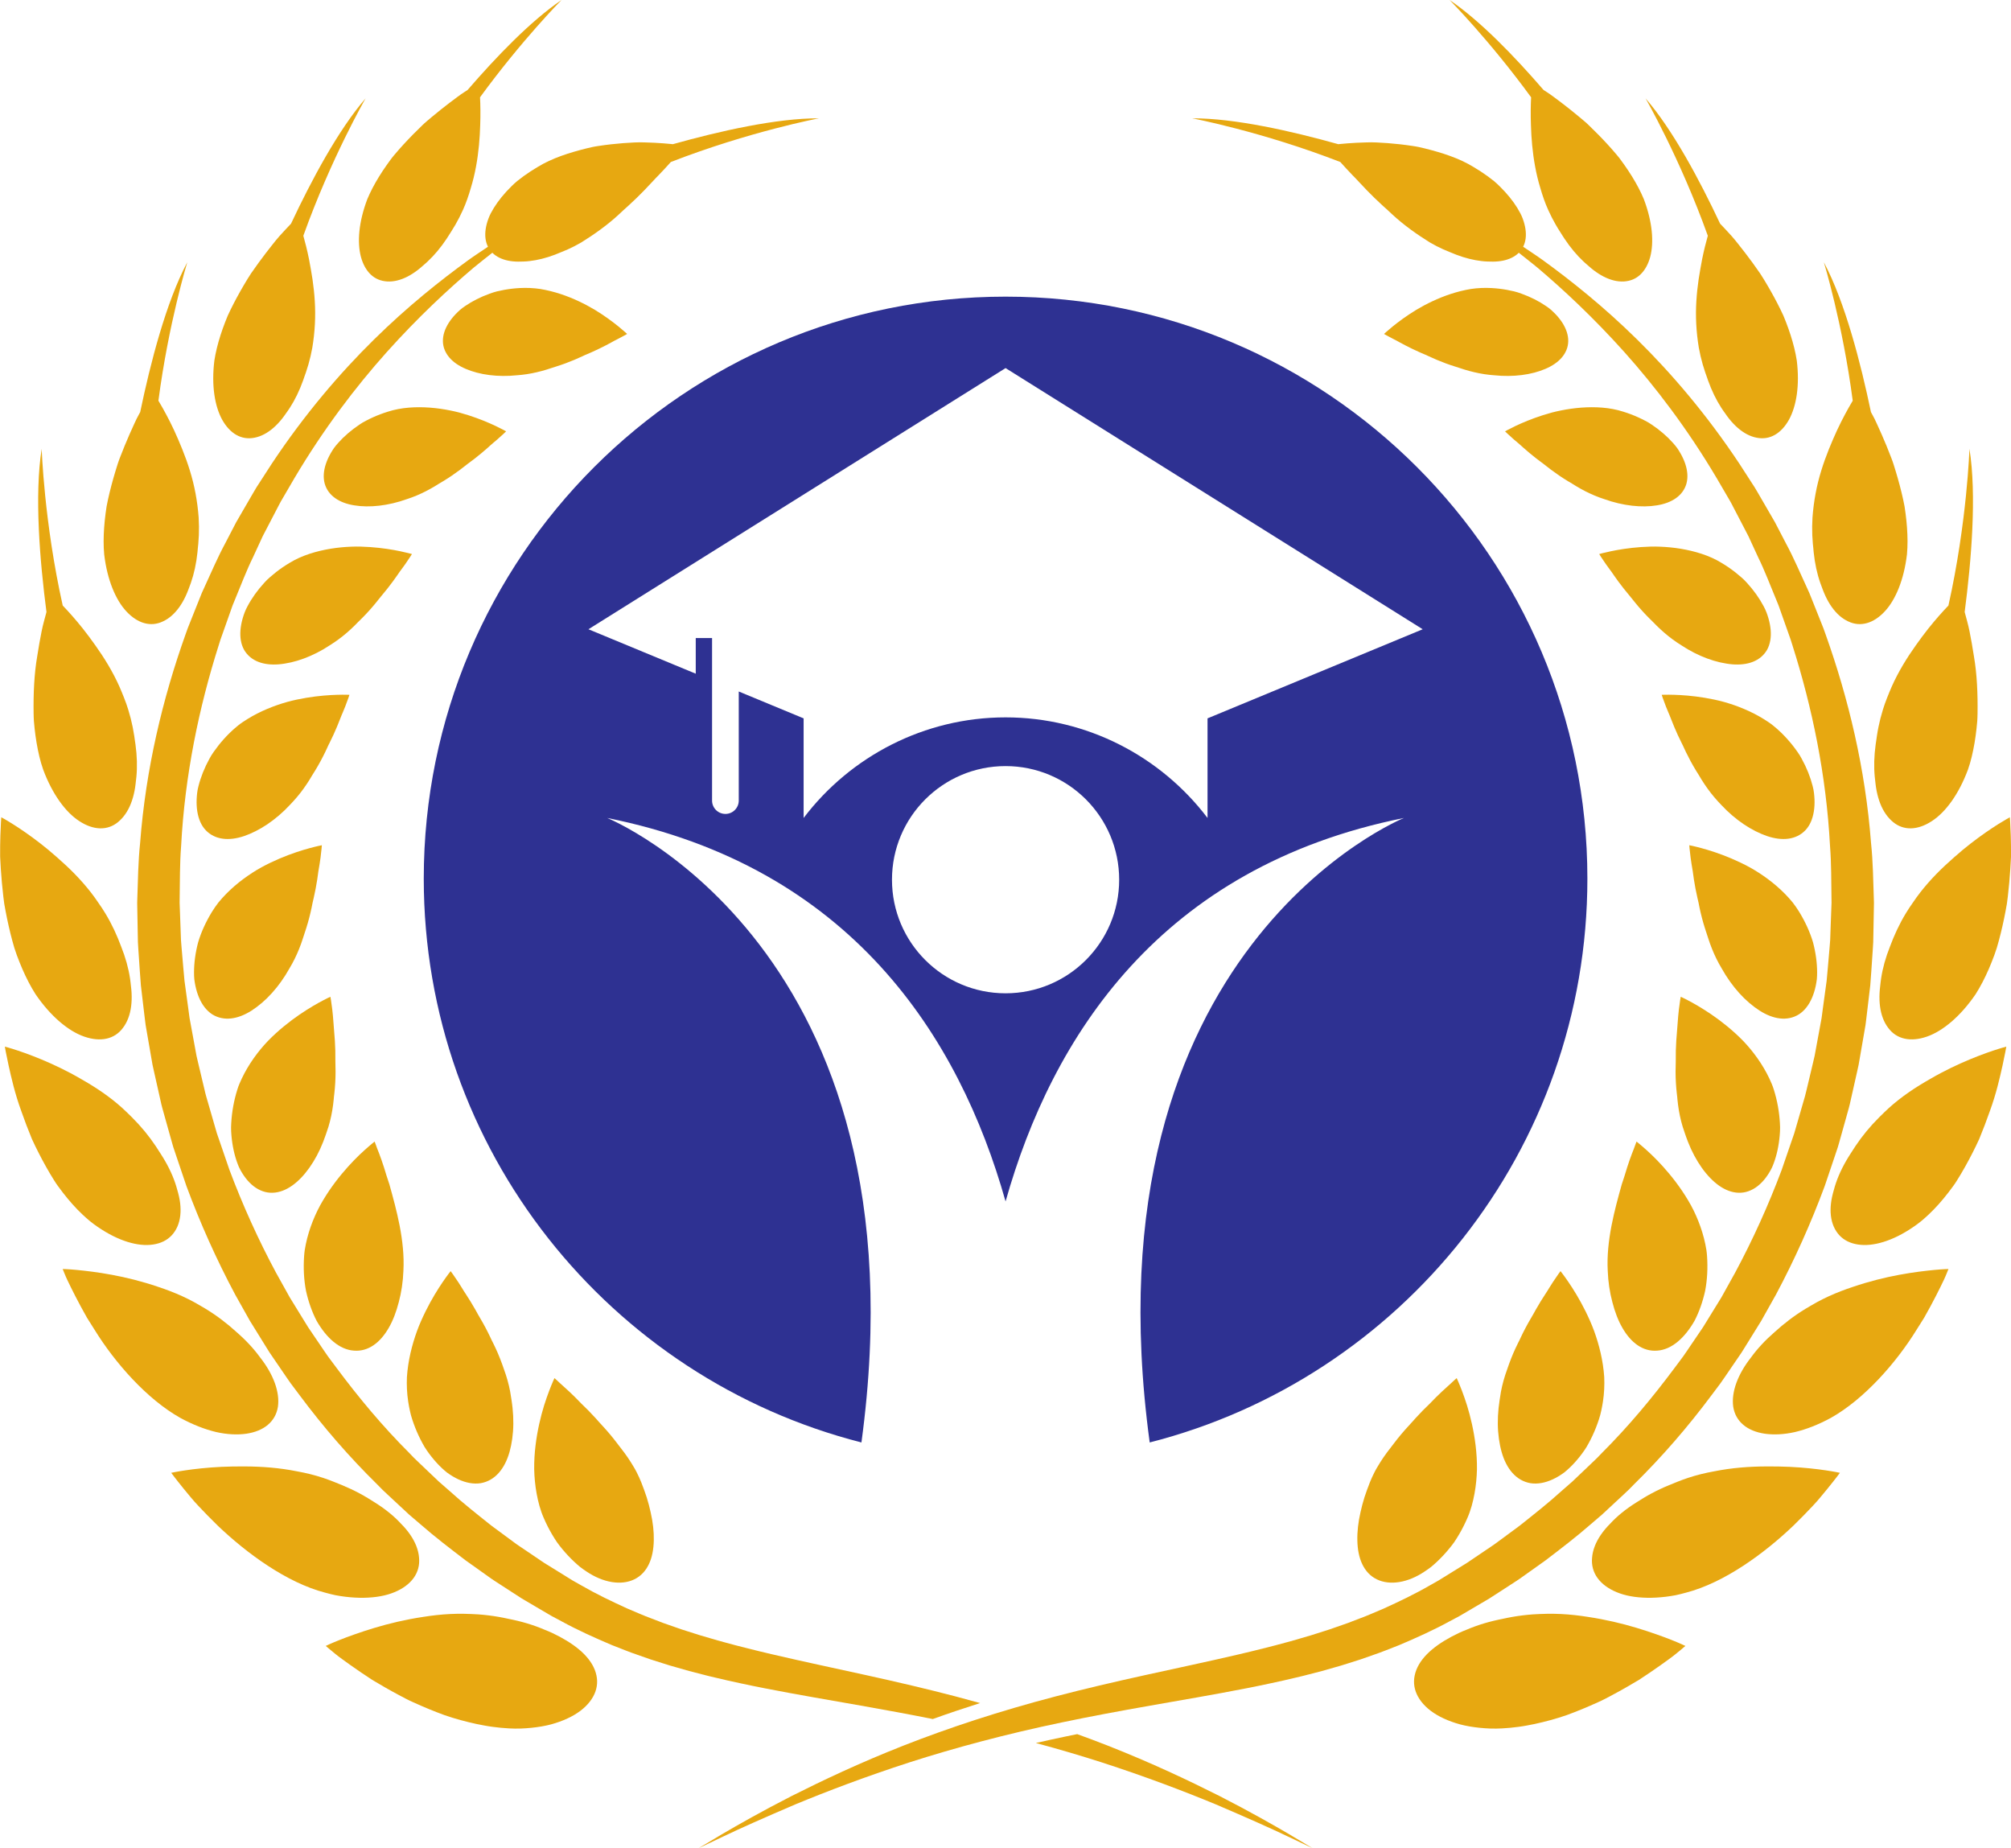 <?xml version="1.0" encoding="UTF-8"?><svg xmlns="http://www.w3.org/2000/svg" xmlns:xlink="http://www.w3.org/1999/xlink" height="1268.6" preserveAspectRatio="xMidYMid meet" version="1.0" viewBox="309.7 365.7 1380.5 1268.6" width="1380.5" zoomAndPan="magnify"><g><g id="change1_1"><path d="M 1138.641 858.762 L 1138.641 927.129 C 1106.559 884.84 1055.789 858.078 1000 858.078 C 944.215 858.078 893.438 884.84 861.363 927.129 L 861.363 858.762 L 816.84 840.32 L 816.84 915.191 C 816.84 920.25 812.738 924.352 807.68 924.352 C 802.617 924.352 798.516 920.25 798.516 915.191 L 798.516 803.629 L 787.312 803.629 L 787.312 828.102 L 713.652 797.602 L 1000 618.34 L 1286.352 797.602 Z M 1000 1047.469 C 956.934 1047.469 922.023 1012.559 922.023 969.5 C 922.023 926.43 956.934 891.52 1000 891.52 C 1043.07 891.52 1077.98 926.43 1077.98 969.5 C 1077.98 1012.559 1043.07 1047.469 1000 1047.469 Z M 1000 569.309 C 779.418 569.309 600.602 748.129 600.602 968.711 C 600.602 1155.141 728.336 1311.73 901.059 1355.75 C 947.133 1016.199 726.52 927.129 726.52 927.129 C 893.777 960.68 968.078 1077.211 1000 1190.32 C 1031.922 1077.211 1106.219 960.68 1273.48 927.129 C 1273.48 927.129 1052.871 1016.199 1098.941 1355.75 C 1271.66 1311.73 1399.398 1155.141 1399.398 968.711 C 1399.398 748.129 1220.578 569.309 1000 569.309" fill="#2e3192"/></g><g id="change2_1"><path d="M 678.234 621.18 C 680.477 620.66 682.695 620.059 684.883 619.391 C 687.09 618.75 689.176 617.922 691.41 617.289 C 695.801 615.922 700.035 614.34 704.051 612.648 C 706.055 611.809 708.008 610.941 709.891 610.051 C 710.363 609.828 710.828 609.609 711.293 609.379 C 711.773 609.18 712.25 608.98 712.723 608.789 C 713.664 608.379 714.59 607.98 715.504 607.59 C 719.141 605.98 722.473 604.359 725.438 602.82 C 726.918 602.059 728.309 601.309 729.594 600.609 C 730.871 599.891 732.059 599.219 733.188 598.691 C 737.625 596.449 740.207 594.91 740.207 594.91 C 740.207 594.91 738.047 592.859 734.203 589.738 C 730.367 586.641 724.801 582.441 717.996 578.32 C 711.27 574.32 703.27 570.371 694.438 567.469 C 690.02 566.031 685.398 564.852 680.641 564.051 C 675.953 563.359 671.199 563.148 666.363 563.41 C 662.801 563.602 659.27 564.02 655.82 564.648 C 654.098 564.961 652.395 565.32 650.719 565.73 C 649.031 566.129 647.473 566.699 645.891 567.25 C 639.617 569.5 633.855 572.43 628.969 575.781 C 627.754 576.629 626.555 577.461 625.496 578.398 C 624.434 579.352 623.434 580.309 622.5 581.289 C 620.629 583.262 619.02 585.289 617.703 587.359 C 615.082 591.5 613.664 595.781 613.746 599.969 C 613.797 604.141 615.508 608 618.223 611.16 C 620.969 614.34 624.793 616.91 629.449 618.891 C 638.848 622.941 651.426 624.648 664.578 623.27 C 669.176 622.961 673.75 622.23 678.234 621.18" fill="#e7a811"/></g><g id="change2_2"><path d="M 557.473 542.031 C 558.844 547.109 561.168 551.262 564.203 554.129 C 567.273 557.031 570.977 558.59 575.488 558.891 C 579.977 559.148 584.684 557.961 589.375 555.57 C 591.719 554.371 594.059 552.871 596.363 551.109 C 597.52 550.219 598.668 549.27 599.805 548.25 C 600.941 547.238 602.148 546.25 603.297 545.148 C 607.938 540.809 612.371 535.5 616.398 529.422 C 617.418 527.922 618.355 526.301 619.367 524.762 C 620.371 523.219 621.348 521.629 622.289 519.988 C 624.172 516.73 625.93 513.301 627.531 509.73 C 629.707 504.898 631.426 499.859 632.871 494.852 C 634.391 489.941 635.566 484.961 636.484 480.012 C 638.309 470.129 639.09 460.422 639.34 451.852 C 639.629 444.191 639.496 437.531 639.227 432.48 C 668.113 392.922 695.176 365.699 695.176 365.699 C 674.082 380.051 650.562 404.449 630.68 427.469 C 630.031 427.879 629.348 428.32 628.633 428.789 C 627.117 429.73 625.516 430.879 623.816 432.141 C 622.105 433.398 620.285 434.762 618.375 436.211 C 614.559 439.121 610.391 442.422 606.07 446.031 C 604.996 446.941 603.906 447.859 602.805 448.789 C 602.258 449.262 601.707 449.738 601.156 450.219 C 600.625 450.719 600.09 451.23 599.551 451.738 C 597.406 453.789 595.254 455.922 593.109 458.102 C 588.824 462.461 584.586 467.059 580.59 471.809 C 578.555 474.141 576.766 476.738 574.969 479.25 C 573.191 481.789 571.5 484.34 569.914 486.91 C 566.738 492.059 563.996 497.238 561.855 502.371 C 555.926 518.02 554.805 531.969 557.473 542.031" fill="#e7a811"/></g><g id="change2_3"><path d="M 602.008 702.879 C 604.105 701.809 606.16 700.66 608.168 699.461 C 609.172 698.859 610.16 698.25 611.141 697.621 L 614.18 695.82 C 618.195 693.379 622.004 690.762 625.559 688.102 C 627.348 686.781 629.023 685.391 630.73 684.102 C 632.473 682.84 634.145 681.578 635.742 680.328 C 638.938 677.84 641.828 675.398 644.379 673.141 C 645.668 672.031 646.801 670.891 647.973 669.949 C 649.129 668.988 650.191 668.09 651.148 667.262 C 654.973 663.93 657.133 661.762 657.133 661.762 C 657.133 661.762 654.492 660.238 649.926 658.07 C 645.355 655.91 638.848 653.121 631.051 650.641 C 629.102 650.02 627.07 649.422 624.973 648.852 C 622.906 648.32 620.785 647.828 618.602 647.398 C 614.238 646.52 609.645 645.852 604.91 645.488 C 595.465 644.801 585.289 645.238 575.953 648.27 C 572.461 649.34 569.062 650.629 565.789 652.109 C 564.156 652.84 562.555 653.621 560.988 654.449 C 560.203 654.859 559.434 655.281 558.672 655.711 C 557.938 656.16 557.219 656.629 556.508 657.102 C 550.824 660.891 545.812 665.23 541.781 669.781 C 540.781 670.922 539.812 672.051 538.961 673.23 C 538.141 674.43 537.383 675.641 536.691 676.852 C 535.312 679.262 534.211 681.68 533.414 684.07 C 531.824 688.828 531.469 693.441 532.59 697.602 C 534.953 706 542.766 710.969 552.91 712.559 C 563.262 714.27 576.195 712.879 588.965 708.301 C 593.449 706.871 597.816 705.02 602.008 702.879" fill="#e7a811"/></g><g id="change2_4"><path d="M 484.336 666.141 C 488.871 665.289 493.27 662.941 497.352 659.398 C 499.395 657.629 501.355 655.559 503.219 653.23 C 504.152 652.059 505.059 650.828 505.941 649.531 C 506.852 648.262 507.789 646.961 508.668 645.59 C 512.215 640.109 515.32 633.719 517.832 626.66 C 518.133 625.781 518.438 624.891 518.746 623.988 C 519.062 623.109 519.379 622.219 519.695 621.328 C 520.312 619.539 520.891 617.711 521.422 615.852 C 522.492 612.121 523.395 608.262 524.105 604.301 C 525.906 593.461 526.426 582.84 525.797 572.48 C 525.492 567.32 524.938 562.262 524.227 557.41 C 523.875 554.988 523.477 552.609 523.062 550.32 C 522.688 548.059 522.277 545.859 521.852 543.738 C 520.609 537.551 519.211 532.031 517.934 527.512 C 537.059 474.148 560.668 433.219 560.668 433.219 C 541.945 454.82 523.496 489.398 509.48 519.23 C 508.355 520.398 507.051 521.77 505.582 523.352 C 504.34 524.711 502.973 526.199 501.5 527.809 C 500.027 529.41 498.605 531.281 497.047 533.191 C 493.961 537.059 490.617 541.391 487.203 546.078 C 485.492 548.422 483.766 550.859 482.043 553.359 C 480.352 555.891 478.77 558.578 477.156 561.281 C 473.961 566.711 470.871 572.359 468.059 578.102 C 467.359 579.531 466.66 580.961 466.016 582.422 C 465.398 583.898 464.801 585.379 464.23 586.871 C 463.082 589.84 462.023 592.82 461.074 595.77 C 459.18 601.691 457.723 607.551 456.852 613.199 C 454.762 630.262 457.086 644.441 462.234 653.809 C 467.578 663.32 475.402 667.91 484.336 666.141" fill="#e7a811"/></g><g id="change2_5"><path d="M 584.43 744.051 C 579.367 742.988 572.219 741.781 563.871 741.191 C 559.727 740.922 555.141 740.719 550.641 740.93 C 546.086 741.109 541.355 741.551 536.562 742.34 C 527.027 743.949 516.949 746.82 508.398 752.102 C 505.184 754.012 502.113 756.121 499.215 758.379 C 497.77 759.512 496.363 760.68 495.004 761.879 C 494.328 762.48 493.652 763.078 493.008 763.699 C 492.395 764.328 491.785 764.969 491.195 765.609 C 486.453 770.762 482.52 776.301 479.609 781.809 C 478.098 784.539 477.09 787.359 476.297 790.09 C 475.512 792.828 475 795.512 474.785 798.07 C 474.363 803.199 475.117 807.859 477.262 811.73 C 481.793 819.539 490.699 822.539 501.227 821.66 C 502.547 821.551 503.879 821.371 505.254 821.148 C 506.648 820.93 508.066 820.66 509.5 820.328 C 512.367 819.672 515.309 818.789 518.277 817.691 C 524.207 815.5 530.238 812.48 536.023 808.648 C 540.102 806.121 544.027 803.238 547.668 800.102 C 549.496 798.531 551.262 796.898 552.969 795.23 C 553.82 794.391 554.656 793.539 555.477 792.68 L 558.055 790.148 C 561.453 786.762 564.598 783.25 567.484 779.738 C 568.957 778.012 570.234 776.199 571.68 774.539 C 573.102 772.871 574.453 771.211 575.734 769.578 C 578.297 766.328 580.574 763.211 582.555 760.352 C 583.043 759.629 583.52 758.93 583.98 758.262 C 584.473 757.602 584.949 756.961 585.406 756.34 C 586.324 755.109 587.152 753.961 587.898 752.898 C 590.879 748.672 592.488 745.98 592.488 745.98 C 592.488 745.98 589.496 745.102 584.43 744.051" fill="#e7a811"/></g><g id="change2_6"><path d="M 391.242 778.328 C 392.051 779.672 392.887 780.93 393.758 782.109 C 394.645 783.289 395.586 784.398 396.531 785.422 C 404.141 793.57 413.152 796.238 421.5 792.238 C 425.801 790.281 429.629 786.859 432.836 782.34 C 434.441 780.078 435.895 777.531 437.188 774.762 C 438.484 771.98 439.562 768.941 440.723 765.801 C 442.93 759.48 444.469 752.352 445.262 744.711 C 445.348 743.762 445.434 742.789 445.52 741.82 C 445.621 740.871 445.719 739.898 445.82 738.941 C 445.996 737 446.125 735.039 446.207 733.051 C 446.363 729.07 446.324 725.012 446.074 720.879 C 445.23 709.641 443.227 698.941 440.059 688.738 C 438.5 683.66 436.719 678.75 434.836 674.078 C 432.902 669.391 431.133 665.09 429.223 661.039 C 425.465 652.98 421.723 646.238 418.91 641.52 C 418.746 641.25 418.602 641.012 418.445 640.75 C 425.422 587.488 438.258 545.719 438.258 545.719 C 423.758 572.969 412.949 614.859 405.945 648.539 C 405.664 649.059 405.391 649.559 405.094 650.102 C 404.57 651.09 404.027 652.109 403.469 653.172 C 402.961 654.262 402.434 655.379 401.895 656.531 C 399.758 661.141 397.48 666.289 395.215 671.801 C 394.078 674.559 392.949 677.41 391.836 680.328 C 390.703 683.238 389.824 686.34 388.855 689.422 C 386.984 695.621 385.273 702.02 383.863 708.43 C 383.516 710.039 383.16 711.629 382.879 713.25 C 382.621 714.879 382.391 716.512 382.18 718.129 C 381.754 721.371 381.422 724.602 381.191 727.781 C 380.742 734.16 380.676 740.34 381.223 746.211 C 382.266 754.98 384.223 762.77 386.844 769.359 C 388.152 772.66 389.629 775.648 391.242 778.328" fill="#e7a811"/></g><g id="change2_7"><path d="M 477.273 939.551 C 482.328 937.82 487.859 935.07 493.223 931.461 C 498.59 927.84 503.852 923.379 508.676 918.191 C 512.055 914.691 515.305 910.898 518.148 906.91 C 519.582 904.922 520.941 902.879 522.23 900.809 C 522.871 899.781 523.496 898.738 524.105 897.691 L 526.047 894.57 C 528.602 890.391 530.875 886.16 532.887 882 C 533.379 880.961 533.867 879.922 534.352 878.891 L 535.047 877.359 L 535.812 875.852 C 536.816 873.852 537.758 871.891 538.637 869.969 C 540.391 866.141 541.895 862.5 543.16 859.199 C 543.758 857.531 544.469 856.012 545.07 854.559 C 545.68 853.121 546.223 851.77 546.707 850.551 C 548.637 845.641 549.582 842.602 549.582 842.602 C 549.582 842.602 546.391 842.43 541.102 842.59 C 535.809 842.75 528.41 843.238 519.965 844.648 C 515.766 845.359 511.199 846.27 506.695 847.531 C 502.211 848.801 497.613 850.371 493.035 852.309 C 488.461 854.238 483.906 856.539 479.512 859.262 C 477.352 860.621 475.09 862.059 473.137 863.66 C 471.145 865.262 469.215 866.961 467.363 868.77 C 464.629 871.461 462.086 874.301 459.754 877.238 C 458.586 878.719 457.469 880.219 456.406 881.738 C 455.887 882.5 455.348 883.262 454.871 884.031 C 454.41 884.809 453.961 885.59 453.527 886.371 C 450.062 892.641 447.496 899.109 445.941 905.289 C 445.09 908.371 444.84 911.43 444.691 914.34 C 444.578 917.25 444.727 920.031 445.137 922.629 C 445.992 927.828 447.809 932.27 450.988 935.59 C 457.414 942.238 467.012 943.012 477.273 939.551" fill="#e7a811"/></g><g id="change2_8"><path d="M 339.348 893.949 C 342.52 902.449 346.367 909.75 350.586 915.68 C 354.812 921.609 359.344 926.18 364.199 929.32 C 373.773 935.57 383.391 935.988 390.723 929.949 C 394.422 926.922 397.473 922.578 399.539 917.281 C 400.582 914.629 401.41 911.75 402.02 908.66 C 402.66 905.578 402.93 902.281 403.328 898.871 C 403.984 892.031 403.789 884.559 402.715 876.75 C 402.57 875.77 402.422 874.789 402.277 873.801 C 402.141 872.82 402.004 871.84 401.863 870.852 C 401.574 868.879 401.227 866.891 400.824 864.891 C 400.02 860.891 398.992 856.84 397.742 852.789 C 396.895 850.039 395.934 847.34 394.875 844.68 C 393.773 842.012 392.82 839.441 391.652 836.891 C 389.379 831.789 386.777 826.879 384 822.18 C 381.219 817.488 378.262 813.012 375.262 808.801 C 372.281 804.609 369.438 800.73 366.57 797.148 C 361.418 790.672 356.551 785.281 352.754 781.32 C 339.91 723.789 338.328 673.75 338.328 673.75 C 333.227 705.5 337.07 751.02 341.602 785.762 C 341.59 785.801 341.578 785.84 341.566 785.879 C 341.062 787.762 340.508 789.828 339.91 792.059 C 339.336 794.289 338.691 796.672 338.223 799.25 C 337.203 804.379 336.176 810.078 335.25 816.148 C 333.152 828.219 332.559 842.039 332.773 855.539 C 332.82 857.23 332.844 858.91 332.965 860.59 C 333.105 862.281 333.266 863.969 333.449 865.641 C 333.816 868.988 334.266 872.301 334.809 875.539 C 335.926 882.02 337.316 888.211 339.348 893.949" fill="#e7a811"/></g><g id="change2_9"><path d="M 442.895 1033.059 C 442.906 1034.691 442.918 1036.289 443.09 1037.84 C 443.285 1039.391 443.539 1040.898 443.844 1042.359 C 444.461 1045.281 445.301 1048 446.359 1050.48 C 448.48 1055.43 451.48 1059.371 455.348 1061.891 C 463.387 1066.898 473.121 1065.281 482.445 1059.309 C 487.078 1056.328 491.938 1052.23 496.336 1047.34 C 500.773 1042.441 504.871 1036.719 508.387 1030.41 C 510.988 1026.109 513.195 1021.57 515.059 1016.941 C 516.969 1012.301 518.277 1007.559 519.91 1002.809 C 521.414 998.07 522.629 993.34 523.598 988.75 C 523.824 987.602 524.055 986.461 524.281 985.328 C 524.543 984.199 524.805 983.078 525.062 981.969 C 525.57 979.762 526.02 977.59 526.418 975.488 C 527.215 971.281 527.812 967.328 528.254 963.762 C 528.875 960.211 529.391 957.031 529.738 954.379 C 530.445 949.07 530.637 945.84 530.637 945.84 C 530.637 945.84 527.426 946.43 522.207 947.852 C 516.988 949.27 509.762 951.531 501.711 954.949 C 497.684 956.66 493.453 958.66 489.172 960.988 C 484.961 963.32 480.824 965.988 476.738 969.02 C 472.664 972.039 468.707 975.422 465.008 979.18 C 463.16 981.059 461.379 983.031 459.68 985.102 C 458.086 987.16 456.59 989.32 455.199 991.57 C 451.125 998.219 447.828 1005.34 445.734 1012.422 C 443.848 1019.5 442.906 1026.539 442.895 1033.059" fill="#e7a811"/></g><g id="change2_10"><path d="M 313.531 991.031 C 314.805 997.781 316.332 1004.629 318.148 1011.352 C 319.832 1018.07 322.422 1024.629 325.062 1030.828 C 327.758 1037.031 330.762 1042.859 334.094 1048.09 C 339.348 1055.789 345.008 1062.109 350.68 1066.98 C 356.391 1071.84 361.984 1075.281 367.551 1077.199 C 378.633 1081.039 388.285 1079.07 394.062 1071.238 C 397.105 1067.289 398.961 1062.23 399.715 1056.449 C 400.094 1053.551 400.191 1050.48 400.027 1047.262 C 399.945 1045.648 399.797 1044 399.578 1042.32 C 399.387 1040.648 399.23 1038.93 398.953 1037.191 C 397.906 1030.219 395.852 1022.828 392.848 1015.32 C 390.051 1007.801 386.574 1000.129 382.047 992.672 C 380.527 990.141 378.898 987.68 377.199 985.289 C 375.598 982.891 373.91 980.57 372.156 978.301 C 368.641 973.781 364.852 969.5 360.934 965.488 C 357.031 961.48 352.945 957.73 348.996 954.262 C 345.125 950.801 341.266 947.609 337.566 944.73 C 330.172 938.969 323.426 934.43 318.527 931.34 C 313.633 928.262 310.578 926.648 310.578 926.648 C 310.578 926.648 310.191 931.512 309.949 939.531 C 309.84 943.551 309.727 948.352 309.793 953.719 C 310.039 959.109 310.414 965.059 310.98 971.359 C 311.266 974.512 311.594 977.738 311.98 981.031 C 312.18 982.672 312.355 984.328 312.617 986 C 312.918 987.66 313.223 989.34 313.531 991.031" fill="#e7a811"/></g><g id="change2_11"><path d="M 473.746 1166.789 C 475.051 1169.539 476.605 1172.031 478.277 1174.23 C 481.637 1178.609 485.617 1181.781 490.102 1183.328 C 494.551 1184.898 499.227 1184.641 503.668 1182.988 C 508.145 1181.328 512.328 1178.309 516.344 1174.172 C 520.348 1170.02 524.039 1164.809 527.211 1158.871 C 528.797 1155.898 530.25 1152.75 531.539 1149.449 C 532.207 1147.789 532.746 1146.129 533.398 1144.379 C 534.031 1142.641 534.629 1140.859 535.18 1139.051 C 536.664 1134.16 537.699 1129.129 538.359 1124.078 C 538.523 1122.82 538.668 1121.551 538.785 1120.289 L 538.949 1118.398 L 539.184 1116.48 C 539.477 1113.922 539.691 1111.371 539.836 1108.84 C 540.125 1103.781 540.105 1098.809 539.926 1094.031 C 540.004 1089.18 539.863 1084.531 539.59 1080.18 C 538.836 1071.52 538.461 1063.891 537.781 1058.48 C 537.148 1053.078 536.52 1049.84 536.52 1049.84 C 536.52 1049.84 533.48 1051.199 528.652 1053.859 C 523.824 1056.531 517.211 1060.512 510.07 1065.84 C 506.504 1068.512 502.805 1071.52 499.129 1074.859 C 497.293 1076.539 495.465 1078.289 493.664 1080.141 C 491.867 1081.98 490.23 1083.879 488.57 1085.871 C 485.293 1089.859 482.211 1094.18 479.484 1098.801 C 478.121 1101.109 476.852 1103.5 475.684 1105.961 C 474.551 1108.41 473.387 1110.969 472.633 1113.531 C 470.238 1121.121 468.871 1128.949 468.441 1136.52 C 468.145 1140.34 468.43 1143.98 468.824 1147.531 C 469.238 1151.07 469.863 1154.488 470.688 1157.719 C 471.516 1160.949 472.539 1163.988 473.746 1166.789" fill="#e7a811"/></g><g id="change2_12"><path d="M 348.23 1178.012 L 349.77 1180.16 C 350.805 1181.578 351.852 1182.98 352.914 1184.352 C 357.16 1189.84 361.621 1194.879 366.262 1199.25 C 367.977 1200.859 369.695 1202.391 371.414 1203.82 C 373.117 1205.25 374.969 1206.539 376.727 1207.77 C 380.285 1210.211 383.801 1212.289 387.234 1214.012 C 394.105 1217.449 400.641 1219.441 406.516 1220.039 C 412.383 1220.641 417.738 1219.809 421.965 1217.73 C 426.219 1215.629 429.402 1212.281 431.473 1207.609 C 433.508 1202.949 434.078 1197.48 433.375 1191.559 C 433.031 1188.602 432.324 1185.539 431.391 1182.371 C 430.555 1179.172 429.43 1175.891 428.023 1172.559 C 426.617 1169.238 424.934 1165.871 422.992 1162.5 C 421.062 1159.121 418.77 1155.77 416.578 1152.328 C 412.043 1145.512 406.535 1138.789 400.18 1132.48 C 397.973 1130.359 395.961 1128.262 393.734 1126.281 C 391.547 1124.289 389.281 1122.391 386.965 1120.57 C 382.328 1116.93 377.484 1113.609 372.578 1110.57 C 370.145 1109.051 367.629 1107.621 365.238 1106.23 C 362.859 1104.84 360.48 1103.52 358.121 1102.262 C 353.402 1099.762 348.766 1097.52 344.367 1095.551 C 335.574 1091.609 327.734 1088.719 322.094 1086.828 C 316.457 1084.949 313.02 1084.078 313.02 1084.078 C 313.02 1084.078 313.848 1089.02 315.621 1097.078 C 317.434 1105.129 319.902 1116.359 324.406 1128.57 C 326.551 1134.699 328.973 1141.121 331.66 1147.59 C 334.609 1153.98 337.875 1160.41 341.371 1166.629 C 343.121 1169.75 344.934 1172.809 346.809 1175.789 L 348.23 1178.012" fill="#e7a811"/></g><g id="change2_13"><path d="M 527.027 1272.23 C 533.785 1284.039 542.789 1292.109 552.719 1292.73 C 562.512 1293.512 570.719 1287.25 576.547 1277.129 C 579.484 1272.059 581.734 1266.102 583.449 1259.449 C 585.238 1252.738 586.363 1245.441 586.633 1237.891 C 587.75 1217.172 581.805 1195.852 577.02 1178.648 C 576.363 1176.539 575.691 1174.5 575.016 1172.559 C 574.422 1170.578 573.859 1168.68 573.281 1166.898 C 572.137 1163.32 571.02 1160.191 570.035 1157.59 C 569.527 1156.301 569.074 1155.129 568.672 1154.109 C 568.262 1153.102 567.988 1152.191 567.711 1151.469 C 567.172 1150.031 566.875 1149.238 566.875 1149.238 C 566.875 1149.238 564.137 1151.34 559.891 1155.172 C 555.582 1159.039 550.066 1164.52 544.25 1171.52 C 541.352 1175.02 538.41 1178.879 535.574 1183.07 C 534.16 1185.172 532.773 1187.352 531.43 1189.609 C 530.098 1191.859 528.766 1194.219 527.641 1196.57 C 525.332 1201.309 523.305 1206.328 521.707 1211.57 C 520.906 1214.191 520.215 1216.871 519.648 1219.59 C 519.363 1220.949 519.113 1222.328 518.895 1223.711 C 518.684 1225.09 518.574 1226.441 518.465 1227.82 C 517.895 1235.941 518.297 1244.109 519.762 1251.691 C 521.406 1259.16 523.91 1266.172 527.027 1272.23" fill="#e7a811"/></g><g id="change2_14"><path d="M 457.961 1348.578 C 465.645 1350.328 472.785 1350.609 478.805 1349.75 C 490.883 1347.988 498.871 1341.441 500.48 1331.281 C 501.91 1321.199 497.41 1309 488.25 1297.371 C 483.918 1291.391 478.445 1285.5 472.031 1279.949 C 465.801 1274.289 458.816 1268.859 450.98 1264.09 C 449.668 1263.281 448.301 1262.512 446.988 1261.738 C 445.688 1260.961 444.367 1260.211 443.035 1259.48 C 440.375 1258.031 437.664 1256.68 434.914 1255.422 C 429.426 1252.91 423.801 1250.762 418.188 1248.922 C 407.117 1245.16 396.289 1242.488 386.527 1240.691 C 376.824 1238.871 368.211 1237.91 362.297 1237.328 C 356.316 1236.762 352.727 1236.711 352.727 1236.711 C 352.727 1236.711 353.211 1237.891 354.09 1240.059 C 354.555 1241.129 355.066 1242.461 355.785 1243.969 C 356.516 1245.48 357.348 1247.191 358.27 1249.09 C 360.145 1252.891 362.441 1257.391 365.121 1262.379 C 366.469 1264.871 367.891 1267.488 369.438 1270.18 C 371.07 1272.84 372.793 1275.578 374.605 1278.379 C 388.566 1301.031 410.578 1326.059 433.488 1338.898 C 442.086 1343.57 450.363 1346.762 457.961 1348.578" fill="#e7a811"/></g><g id="change2_15"><path d="M 591.055 1333.828 C 591.492 1335.879 591.996 1337.898 592.645 1339.809 C 593.895 1343.672 595.371 1347.41 597.035 1350.98 C 597.871 1352.762 598.746 1354.512 599.668 1356.199 C 600.59 1357.891 601.527 1359.559 602.605 1361.07 C 604.715 1364.129 606.957 1366.969 609.297 1369.539 C 611.637 1372.121 614.066 1374.422 616.551 1376.398 C 619.121 1378.281 621.738 1379.852 624.352 1381.059 C 629.582 1383.48 634.793 1384.469 639.672 1383.711 C 649.637 1381.969 656.23 1373.719 659.469 1362.309 C 661.062 1356.641 662.031 1349.941 662.086 1342.941 C 662.121 1339.422 661.953 1335.809 661.566 1332.141 C 661.383 1330.301 661.113 1328.469 660.84 1326.59 C 660.586 1324.68 660.281 1322.762 659.918 1320.84 C 658.941 1315.629 657.484 1310.531 655.676 1305.609 C 653.969 1300.57 652.047 1295.578 649.832 1290.871 C 649.281 1289.699 648.719 1288.531 648.145 1287.379 L 647.27 1285.66 L 646.453 1283.898 C 645.355 1281.57 644.219 1279.301 643.055 1277.109 C 640.758 1272.691 638.191 1268.691 636.059 1264.68 C 633.832 1260.75 631.617 1257.18 629.543 1254.012 C 628.473 1252.461 627.555 1250.91 626.684 1249.48 C 625.805 1248.059 624.973 1246.762 624.203 1245.578 C 621.121 1240.871 619.047 1238.172 619.047 1238.172 C 619.047 1238.172 616.852 1240.891 613.598 1245.66 C 610.344 1250.441 606.039 1257.289 601.891 1265.66 C 599.84 1269.828 597.719 1274.461 595.98 1279.238 C 594.238 1284.031 592.691 1289.121 591.484 1294.422 C 590.285 1299.719 589.406 1305.25 589.043 1310.879 C 588.805 1316.391 589.051 1322.02 589.91 1327.648 C 590.227 1329.73 590.609 1331.789 591.055 1333.828" fill="#e7a811"/></g><g id="change2_16"><path d="M 539.879 1460.57 C 542.203 1461.031 544.527 1461.371 546.773 1461.648 C 551.273 1462.199 555.559 1462.43 559.59 1462.359 C 567.668 1462.199 574.625 1460.961 580.453 1458.539 C 592.062 1453.75 598.355 1445.27 597.375 1434.871 C 596.973 1429.551 594.828 1424.18 591.285 1419.031 C 589.512 1416.449 587.383 1413.93 584.941 1411.48 C 582.594 1408.922 579.938 1406.43 577 1404.051 C 574.066 1401.648 570.852 1399.359 567.391 1397.18 C 565.664 1396.102 563.914 1395.012 562.133 1393.898 C 560.344 1392.809 558.496 1391.762 556.594 1390.738 C 552.789 1388.699 548.773 1386.809 544.578 1385.078 C 542.488 1384.23 540.379 1383.379 538.258 1382.52 C 536.133 1381.68 533.969 1380.891 531.766 1380.148 C 525.801 1378.148 519.684 1376.66 513.531 1375.559 C 507.5 1374.359 501.461 1373.52 495.48 1372.988 C 489.504 1372.461 483.602 1372.23 477.918 1372.211 C 472.23 1372.191 466.938 1372.23 461.887 1372.488 C 451.828 1372.961 443.156 1373.969 437.008 1374.879 C 430.859 1375.781 427.246 1376.59 427.246 1376.59 C 427.246 1376.59 430.371 1380.859 435.863 1387.609 C 437.25 1389.289 438.773 1391.129 440.414 1393.109 C 442.066 1395.078 443.848 1397.191 445.879 1399.289 C 449.871 1403.551 454.375 1408.18 459.277 1412.949 C 479.102 1431.859 506.551 1452 532.828 1458.82 C 535.223 1459.488 537.574 1460.07 539.879 1460.57" fill="#e7a811"/></g><g id="change2_17"><path d="M 682.934 1407.5 C 684.605 1411.41 686.527 1415.199 688.648 1418.82 C 689.711 1420.629 690.816 1422.391 691.973 1424.109 C 693.152 1425.781 694.402 1427.352 695.676 1428.898 C 698.227 1431.988 700.922 1434.859 703.703 1437.48 C 705.094 1438.789 706.504 1440.039 707.93 1441.219 C 709.355 1442.309 710.801 1443.328 712.246 1444.281 C 723.777 1452.07 736.215 1454.102 745.191 1449.68 C 749.676 1447.52 753.016 1443.801 755.176 1439.23 C 757.352 1434.641 758.367 1429.172 758.512 1423.109 C 758.664 1417.031 757.906 1410.41 756.367 1403.73 C 755.617 1400.352 754.742 1396.859 753.648 1393.441 C 753.105 1391.73 752.516 1390.02 751.879 1388.328 C 751.238 1386.648 750.621 1384.859 749.922 1383.148 C 748.988 1380.82 747.957 1378.559 746.848 1376.379 L 745.988 1374.738 L 744.977 1372.961 C 744.289 1371.781 743.582 1370.621 742.859 1369.469 C 739.977 1364.852 736.719 1360.609 733.426 1356.422 C 730.199 1352.141 726.809 1348.129 723.383 1344.43 C 721.633 1342.629 720.039 1340.672 718.391 1338.891 C 716.75 1337.09 715.117 1335.379 713.512 1333.738 C 711.906 1332.109 710.324 1330.559 708.785 1329.102 C 707.316 1327.551 705.887 1326.09 704.512 1324.73 C 701.77 1322.012 699.254 1319.68 697.117 1317.781 C 694.938 1315.93 693.348 1314.25 692.156 1313.219 C 690.973 1312.16 690.324 1311.59 690.324 1311.59 C 690.324 1311.59 688.781 1314.828 686.664 1320.398 C 685.605 1323.18 684.406 1326.551 683.199 1330.391 C 682.016 1334.211 680.883 1338.441 679.855 1343.059 C 677.828 1352.27 676.273 1363.039 676.414 1374.191 C 676.543 1379.691 677.066 1385.309 678.098 1390.941 C 679.141 1396.551 680.617 1402.262 682.934 1407.5" fill="#e7a811"/></g><g id="change2_18"><path d="M 688.844 1486.531 C 687.047 1485.699 685.18 1484.922 683.266 1484.172 C 681.422 1483.379 679.52 1482.621 677.562 1481.922 C 673.652 1480.512 669.527 1479.27 665.223 1478.23 C 663.074 1477.699 660.863 1477.238 658.645 1476.789 C 656.453 1476.301 654.223 1475.852 651.957 1475.461 C 647.426 1474.672 642.754 1474.102 637.98 1473.75 C 631.469 1473.359 625.164 1473.18 618.84 1473.5 C 612.527 1473.801 606.266 1474.512 600.156 1475.488 C 588.055 1477.301 576.664 1480.031 566.699 1483.039 C 561.738 1484.52 557.125 1486.078 553.062 1487.5 C 549.027 1488.898 545.48 1490.25 542.551 1491.422 C 536.695 1493.75 533.316 1495.41 533.316 1495.41 C 533.316 1495.41 534.348 1496.289 536.234 1497.879 C 538.152 1499.43 540.84 1501.809 544.477 1504.398 C 548.078 1507.031 552.426 1510.129 557.363 1513.488 C 559.832 1515.172 562.449 1516.922 565.191 1518.699 C 568.004 1520.391 570.941 1522.121 573.992 1523.859 C 577.039 1525.602 580.195 1527.352 583.438 1529.078 C 586.695 1530.801 589.969 1532.602 593.465 1534.121 C 600.391 1537.27 607.57 1540.262 614.805 1542.898 C 622.102 1545.441 629.594 1547.422 636.863 1549 C 638.688 1549.391 640.496 1549.738 642.301 1550.059 L 644.992 1550.52 C 645.949 1550.66 646.906 1550.801 647.859 1550.941 C 651.695 1551.461 655.453 1551.82 659.105 1552.012 C 661.812 1552.121 664.414 1552.23 666.992 1552.121 C 669.57 1552.031 672.062 1551.859 674.477 1551.609 C 679.305 1551.109 683.773 1550.379 687.906 1549.281 C 696.191 1547.02 702.984 1543.809 708.113 1539.961 C 713.242 1536.09 716.738 1531.52 718.426 1526.762 C 720.121 1521.961 720.004 1517.012 718.012 1511.852 C 713.977 1501.602 703.109 1493.301 688.844 1486.531" fill="#e7a811"/></g><g id="change2_19"><path d="M 1321.77 621.18 C 1319.531 620.66 1317.309 620.059 1315.121 619.391 C 1312.91 618.75 1310.82 617.922 1308.59 617.289 C 1304.199 615.922 1299.961 614.34 1295.949 612.648 C 1293.941 611.809 1291.988 610.941 1290.109 610.051 C 1289.641 609.828 1289.172 609.609 1288.711 609.379 C 1288.23 609.18 1287.75 608.98 1287.281 608.789 C 1286.34 608.379 1285.41 607.98 1284.5 607.59 C 1280.859 605.98 1277.531 604.359 1274.559 602.82 C 1273.078 602.059 1271.691 601.309 1270.41 600.609 C 1269.129 599.891 1267.941 599.219 1266.809 598.691 C 1262.371 596.449 1259.789 594.91 1259.789 594.91 C 1259.789 594.91 1261.949 592.859 1265.789 589.738 C 1269.629 586.641 1275.199 582.441 1282.012 578.32 C 1288.73 574.32 1296.73 570.371 1305.559 567.469 C 1309.98 566.031 1314.602 564.852 1319.359 564.051 C 1324.051 563.359 1328.801 563.148 1333.641 563.41 C 1337.199 563.602 1340.73 564.02 1344.18 564.648 C 1345.898 564.961 1347.602 565.32 1349.281 565.73 C 1350.969 566.129 1352.531 566.699 1354.109 567.25 C 1360.379 569.5 1366.148 572.43 1371.031 575.781 C 1372.238 576.629 1373.441 577.461 1374.512 578.398 C 1375.57 579.352 1376.559 580.309 1377.5 581.289 C 1379.371 583.262 1380.98 585.289 1382.301 587.359 C 1384.922 591.5 1386.34 595.781 1386.25 599.969 C 1386.199 604.141 1384.488 608 1381.781 611.16 C 1379.031 614.34 1375.211 616.91 1370.551 618.891 C 1361.148 622.941 1348.578 624.648 1335.422 623.27 C 1330.828 622.961 1326.25 622.23 1321.77 621.18" fill="#e7a811"/></g><g id="change2_20"><path d="M 1442.531 542.031 C 1441.16 547.109 1438.828 551.262 1435.801 554.129 C 1432.73 557.031 1429.031 558.59 1424.512 558.891 C 1420.02 559.148 1415.32 557.961 1410.629 555.57 C 1408.281 554.371 1405.941 552.871 1403.629 551.109 C 1402.48 550.219 1401.328 549.27 1400.199 548.25 C 1399.059 547.238 1397.852 546.25 1396.699 545.148 C 1392.059 540.809 1387.629 535.5 1383.602 529.422 C 1382.578 527.922 1381.641 526.301 1380.629 524.762 C 1379.629 523.219 1378.648 521.629 1377.711 519.988 C 1375.828 516.73 1374.07 513.301 1372.469 509.73 C 1370.289 504.898 1368.57 499.859 1367.129 494.852 C 1365.609 489.941 1364.43 484.961 1363.52 480.012 C 1361.691 470.129 1360.91 460.422 1360.66 451.852 C 1360.371 444.191 1360.5 437.531 1360.77 432.48 C 1331.891 392.922 1304.82 365.699 1304.82 365.699 C 1325.922 380.051 1349.441 404.449 1369.32 427.469 C 1369.969 427.879 1370.648 428.32 1371.371 428.789 C 1372.879 429.73 1374.48 430.879 1376.18 432.141 C 1377.891 433.398 1379.711 434.762 1381.621 436.211 C 1385.441 439.121 1389.609 442.422 1393.93 446.031 C 1395 446.941 1396.09 447.859 1397.199 448.789 C 1397.738 449.262 1398.289 449.738 1398.852 450.219 C 1399.379 450.719 1399.91 451.23 1400.449 451.738 C 1402.59 453.789 1404.75 455.922 1406.891 458.102 C 1411.18 462.461 1415.422 467.059 1419.41 471.809 C 1421.449 474.141 1423.238 476.738 1425.031 479.25 C 1426.809 481.789 1428.5 484.34 1430.09 486.91 C 1433.262 492.059 1436.012 497.238 1438.141 502.371 C 1444.07 518.02 1445.191 531.969 1442.531 542.031" fill="#e7a811"/></g><g id="change2_21"><path d="M 1397.988 702.879 C 1395.891 701.809 1393.84 700.66 1391.828 699.461 C 1390.828 698.859 1389.84 698.25 1388.859 697.621 L 1385.82 695.82 C 1381.801 693.379 1378 690.762 1374.441 688.102 C 1372.648 686.781 1370.98 685.391 1369.27 684.102 C 1367.531 682.84 1365.859 681.578 1364.262 680.328 C 1361.059 677.84 1358.172 675.398 1355.621 673.141 C 1354.328 672.031 1353.199 670.891 1352.031 669.949 C 1350.871 668.988 1349.809 668.09 1348.852 667.262 C 1345.031 663.93 1342.871 661.762 1342.871 661.762 C 1342.871 661.762 1345.512 660.238 1350.07 658.07 C 1354.648 655.91 1361.148 653.121 1368.949 650.641 C 1370.898 650.02 1372.93 649.422 1375.031 648.852 C 1377.09 648.32 1379.211 647.828 1381.398 647.398 C 1385.762 646.52 1390.359 645.852 1395.09 645.488 C 1404.531 644.801 1414.711 645.238 1424.051 648.27 C 1427.539 649.34 1430.941 650.629 1434.211 652.109 C 1435.852 652.84 1437.449 653.621 1439.012 654.449 C 1439.789 654.859 1440.57 655.281 1441.328 655.711 C 1442.059 656.16 1442.781 656.629 1443.488 657.102 C 1449.18 660.891 1454.191 665.23 1458.219 669.781 C 1459.219 670.922 1460.191 672.051 1461.039 673.23 C 1461.859 674.43 1462.621 675.641 1463.309 676.852 C 1464.691 679.262 1465.789 681.68 1466.59 684.07 C 1468.18 688.828 1468.531 693.441 1467.41 697.602 C 1465.051 706 1457.238 710.969 1447.09 712.559 C 1436.738 714.27 1423.809 712.879 1411.039 708.301 C 1406.551 706.871 1402.191 705.02 1397.988 702.879" fill="#e7a811"/></g><g id="change2_22"><path d="M 1515.672 666.141 C 1511.129 665.289 1506.73 662.941 1502.648 659.398 C 1500.609 657.629 1498.648 655.559 1496.781 653.23 C 1495.852 652.059 1494.941 650.828 1494.059 649.531 C 1493.148 648.262 1492.211 646.961 1491.328 645.59 C 1487.781 640.109 1484.68 633.719 1482.172 626.66 C 1481.871 625.781 1481.559 624.891 1481.25 623.988 C 1480.941 623.109 1480.621 622.219 1480.301 621.328 C 1479.691 619.539 1479.109 617.711 1478.578 615.852 C 1477.512 612.121 1476.602 608.262 1475.891 604.301 C 1474.09 593.461 1473.57 582.84 1474.199 572.48 C 1474.512 567.32 1475.059 562.262 1475.77 557.41 C 1476.129 554.988 1476.52 552.609 1476.941 550.32 C 1477.309 548.059 1477.719 545.859 1478.148 543.738 C 1479.391 537.551 1480.789 532.031 1482.07 527.512 C 1462.941 474.148 1439.328 433.219 1439.328 433.219 C 1458.059 454.82 1476.5 489.398 1490.52 519.23 C 1491.641 520.398 1492.949 521.77 1494.422 523.352 C 1495.66 524.711 1497.031 526.199 1498.5 527.809 C 1499.969 529.41 1501.398 531.281 1502.949 533.191 C 1506.039 537.059 1509.379 541.391 1512.801 546.078 C 1514.512 548.422 1516.23 550.859 1517.961 553.359 C 1519.648 555.891 1521.23 558.578 1522.84 561.281 C 1526.039 566.711 1529.129 572.359 1531.941 578.102 C 1532.641 579.531 1533.34 580.961 1533.988 582.422 C 1534.602 583.898 1535.199 585.379 1535.77 586.871 C 1536.922 589.84 1537.969 592.82 1538.922 595.77 C 1540.82 601.691 1542.281 607.551 1543.148 613.199 C 1545.238 630.262 1542.91 644.441 1537.77 653.809 C 1532.422 663.32 1524.602 667.91 1515.672 666.141" fill="#e7a811"/></g><g id="change2_23"><path d="M 1415.57 744.051 C 1420.629 742.988 1427.781 741.781 1436.129 741.191 C 1440.27 740.922 1444.859 740.719 1449.359 740.93 C 1453.91 741.109 1458.648 741.551 1463.441 742.34 C 1472.969 743.949 1483.051 746.82 1491.602 752.102 C 1494.82 754.012 1497.891 756.121 1500.781 758.379 C 1502.23 759.512 1503.641 760.68 1505 761.879 C 1505.672 762.48 1506.352 763.078 1506.988 763.699 C 1507.609 764.328 1508.211 764.969 1508.809 765.609 C 1513.551 770.762 1517.48 776.301 1520.391 781.809 C 1521.898 784.539 1522.91 787.359 1523.699 790.09 C 1524.488 792.828 1525 795.512 1525.219 798.07 C 1525.641 803.199 1524.879 807.859 1522.738 811.73 C 1518.211 819.539 1509.301 822.539 1498.77 821.66 C 1497.449 821.551 1496.121 821.371 1494.75 821.148 C 1493.352 820.93 1491.941 820.66 1490.5 820.328 C 1487.629 819.672 1484.691 818.789 1481.719 817.691 C 1475.789 815.5 1469.762 812.48 1463.969 808.648 C 1459.898 806.121 1455.969 803.238 1452.328 800.102 C 1450.5 798.531 1448.738 796.898 1447.031 795.23 C 1446.18 794.391 1445.34 793.539 1444.52 792.68 L 1441.941 790.148 C 1438.551 786.762 1435.398 783.25 1432.52 779.738 C 1431.039 778.012 1429.762 776.199 1428.32 774.539 C 1426.898 772.871 1425.551 771.211 1424.262 769.578 C 1421.699 766.328 1419.422 763.211 1417.449 760.352 C 1416.961 759.629 1416.48 758.93 1416.02 758.262 C 1415.531 757.602 1415.051 756.961 1414.59 756.34 C 1413.68 755.109 1412.852 753.961 1412.102 752.898 C 1409.121 748.672 1407.512 745.98 1407.512 745.98 C 1407.512 745.98 1410.5 745.102 1415.57 744.051" fill="#e7a811"/></g><g id="change2_24"><path d="M 1608.762 778.328 C 1607.949 779.672 1607.109 780.93 1606.238 782.109 C 1605.352 783.289 1604.422 784.398 1603.469 785.422 C 1595.859 793.57 1586.852 796.238 1578.5 792.238 C 1574.199 790.281 1570.371 786.859 1567.16 782.34 C 1565.559 780.078 1564.109 777.531 1562.809 774.762 C 1561.512 771.98 1560.441 768.941 1559.281 765.801 C 1557.07 759.48 1555.531 752.352 1554.738 744.711 C 1554.648 743.762 1554.57 742.789 1554.48 741.82 C 1554.379 740.871 1554.281 739.898 1554.18 738.941 C 1554 737 1553.871 735.039 1553.789 733.051 C 1553.629 729.07 1553.672 725.012 1553.93 720.879 C 1554.77 709.641 1556.77 698.941 1559.941 688.738 C 1561.5 683.66 1563.281 678.75 1565.16 674.078 C 1567.102 669.391 1568.871 665.09 1570.781 661.039 C 1574.539 652.98 1578.281 646.238 1581.09 641.52 C 1581.25 641.25 1581.398 641.012 1581.551 640.75 C 1574.578 587.488 1561.738 545.719 1561.738 545.719 C 1576.238 572.969 1587.051 614.859 1594.059 648.539 C 1594.34 649.059 1594.609 649.559 1594.898 650.102 C 1595.43 651.09 1595.969 652.109 1596.531 653.172 C 1597.039 654.262 1597.57 655.379 1598.109 656.531 C 1600.238 661.141 1602.52 666.289 1604.789 671.801 C 1605.922 674.559 1607.051 677.41 1608.16 680.328 C 1609.301 683.238 1610.18 686.34 1611.141 689.422 C 1613.012 695.621 1614.73 702.02 1616.141 708.43 C 1616.48 710.039 1616.84 711.629 1617.121 713.25 C 1617.379 714.879 1617.609 716.512 1617.82 718.129 C 1618.25 721.371 1618.578 724.602 1618.809 727.781 C 1619.262 734.16 1619.328 740.34 1618.781 746.211 C 1617.73 754.98 1615.781 762.77 1613.16 769.359 C 1611.852 772.66 1610.371 775.648 1608.762 778.328" fill="#e7a811"/></g><g id="change2_25"><path d="M 1522.73 939.551 C 1517.672 937.82 1512.141 935.07 1506.781 931.461 C 1501.41 927.84 1496.148 923.379 1491.328 918.191 C 1487.941 914.691 1484.699 910.898 1481.852 906.91 C 1480.422 904.922 1479.059 902.879 1477.77 900.809 C 1477.129 899.781 1476.5 898.738 1475.898 897.691 L 1473.949 894.57 C 1471.398 890.391 1469.129 886.16 1467.109 882 C 1466.621 880.961 1466.129 879.922 1465.648 878.891 L 1464.949 877.359 L 1464.191 875.852 C 1463.18 873.852 1462.238 871.891 1461.359 869.969 C 1459.609 866.141 1458.109 862.5 1456.84 859.199 C 1456.238 857.531 1455.531 856.012 1454.93 854.559 C 1454.32 853.121 1453.781 851.77 1453.289 850.551 C 1451.359 845.641 1450.422 842.602 1450.422 842.602 C 1450.422 842.602 1453.609 842.43 1458.898 842.59 C 1464.191 842.75 1471.59 843.238 1480.031 844.648 C 1484.23 845.359 1488.801 846.27 1493.301 847.531 C 1497.789 848.801 1502.391 850.371 1506.961 852.309 C 1511.539 854.238 1516.09 856.539 1520.488 859.262 C 1522.648 860.621 1524.91 862.059 1526.859 863.66 C 1528.859 865.262 1530.789 866.961 1532.641 868.77 C 1535.371 871.461 1537.91 874.301 1540.25 877.238 C 1541.422 878.719 1542.531 880.219 1543.59 881.738 C 1544.121 882.5 1544.648 883.262 1545.129 884.031 C 1545.59 884.809 1546.039 885.59 1546.469 886.371 C 1549.941 892.641 1552.5 899.109 1554.059 905.289 C 1554.91 908.371 1555.16 911.43 1555.309 914.34 C 1555.422 917.25 1555.281 920.031 1554.859 922.629 C 1554.012 927.828 1552.191 932.27 1549.012 935.59 C 1542.59 942.238 1532.988 943.012 1522.73 939.551" fill="#e7a811"/></g><g id="change2_26"><path d="M 1660.648 893.949 C 1657.48 902.449 1653.629 909.75 1649.422 915.68 C 1645.191 921.609 1640.66 926.18 1635.801 929.32 C 1626.23 935.57 1616.609 935.988 1609.281 929.949 C 1605.578 926.922 1602.531 922.578 1600.461 917.281 C 1599.422 914.629 1598.59 911.75 1597.98 908.66 C 1597.34 905.578 1597.07 902.281 1596.672 898.871 C 1596.012 892.031 1596.211 884.559 1597.281 876.75 C 1597.43 875.77 1597.578 874.789 1597.719 873.801 C 1597.859 872.82 1598 871.84 1598.141 870.852 C 1598.43 868.879 1598.77 866.891 1599.18 864.891 C 1599.98 860.891 1601.012 856.84 1602.262 852.789 C 1603.109 850.039 1604.07 847.34 1605.129 844.68 C 1606.23 842.012 1607.18 839.441 1608.352 836.891 C 1610.621 831.789 1613.219 826.879 1616 822.18 C 1618.781 817.488 1621.738 813.012 1624.738 808.801 C 1627.719 804.609 1630.559 800.73 1633.43 797.148 C 1638.578 790.672 1643.449 785.281 1647.25 781.32 C 1660.09 723.789 1661.672 673.75 1661.672 673.75 C 1666.77 705.5 1662.93 751.02 1658.398 785.762 C 1658.41 785.801 1658.422 785.84 1658.43 785.879 C 1658.941 787.762 1659.488 789.828 1660.09 792.059 C 1660.66 794.289 1661.309 796.672 1661.781 799.25 C 1662.801 804.379 1663.82 810.078 1664.75 816.148 C 1666.852 828.219 1667.441 842.039 1667.23 855.539 C 1667.18 857.23 1667.16 858.91 1667.039 860.59 C 1666.891 862.281 1666.73 863.969 1666.551 865.641 C 1666.18 868.988 1665.73 872.301 1665.191 875.539 C 1664.07 882.02 1662.68 888.211 1660.648 893.949" fill="#e7a811"/></g><g id="change2_27"><path d="M 1557.109 1033.059 C 1557.09 1034.691 1557.078 1036.289 1556.91 1037.84 C 1556.719 1039.391 1556.461 1040.898 1556.16 1042.359 C 1555.539 1045.281 1554.699 1048 1553.641 1050.48 C 1551.52 1055.43 1548.52 1059.371 1544.648 1061.891 C 1536.609 1066.898 1526.879 1065.281 1517.551 1059.309 C 1512.922 1056.328 1508.059 1052.23 1503.66 1047.34 C 1499.23 1042.441 1495.129 1036.719 1491.609 1030.41 C 1489.012 1026.109 1486.801 1021.57 1484.941 1016.941 C 1483.031 1012.301 1481.719 1007.559 1480.09 1002.809 C 1478.578 998.07 1477.371 993.34 1476.398 988.75 C 1476.172 987.602 1475.949 986.461 1475.719 985.328 C 1475.461 984.199 1475.199 983.078 1474.941 981.969 C 1474.43 979.762 1473.98 977.59 1473.578 975.488 C 1472.781 971.281 1472.191 967.328 1471.738 963.762 C 1471.129 960.211 1470.609 957.031 1470.262 954.379 C 1469.551 949.07 1469.359 945.84 1469.359 945.84 C 1469.359 945.84 1472.57 946.43 1477.789 947.852 C 1483.012 949.27 1490.238 951.531 1498.289 954.949 C 1502.32 956.66 1506.539 958.66 1510.828 960.988 C 1515.039 963.32 1519.18 965.988 1523.262 969.02 C 1527.328 972.039 1531.289 975.422 1534.988 979.18 C 1536.84 981.059 1538.621 983.031 1540.32 985.102 C 1541.922 987.16 1543.41 989.32 1544.801 991.57 C 1548.871 998.219 1552.172 1005.34 1554.27 1012.422 C 1556.148 1019.5 1557.102 1026.539 1557.109 1033.059" fill="#e7a811"/></g><g id="change2_28"><path d="M 1686.469 991.031 C 1685.191 997.781 1683.672 1004.629 1681.852 1011.352 C 1680.172 1018.07 1677.578 1024.629 1674.941 1030.828 C 1672.238 1037.031 1669.238 1042.859 1665.91 1048.09 C 1660.648 1055.789 1654.988 1062.109 1649.32 1066.98 C 1643.609 1071.84 1638.02 1075.281 1632.449 1077.199 C 1621.371 1081.039 1611.719 1079.07 1605.941 1071.238 C 1602.898 1067.289 1601.039 1062.23 1600.281 1056.449 C 1599.91 1053.551 1599.809 1050.48 1599.969 1047.262 C 1600.059 1045.648 1600.211 1044 1600.422 1042.32 C 1600.609 1040.648 1600.77 1038.93 1601.051 1037.191 C 1602.09 1030.219 1604.148 1022.828 1607.148 1015.32 C 1609.949 1007.801 1613.43 1000.129 1617.949 992.672 C 1619.469 990.141 1621.102 987.68 1622.801 985.289 C 1624.398 982.891 1626.09 980.57 1627.84 978.301 C 1631.359 973.781 1635.148 969.5 1639.059 965.488 C 1642.969 961.48 1647.059 957.73 1651 954.262 C 1654.879 950.801 1658.738 947.609 1662.43 944.73 C 1669.828 938.969 1676.57 934.43 1681.469 931.34 C 1686.371 928.262 1689.422 926.648 1689.422 926.648 C 1689.422 926.648 1689.809 931.512 1690.051 939.531 C 1690.16 943.551 1690.27 948.352 1690.211 953.719 C 1689.961 959.109 1689.578 965.059 1689.02 971.359 C 1688.738 974.512 1688.41 977.738 1688.02 981.031 C 1687.82 982.672 1687.641 984.328 1687.379 986 C 1687.078 987.66 1686.781 989.34 1686.469 991.031" fill="#e7a811"/></g><g id="change2_29"><path d="M 1526.25 1166.789 C 1524.949 1169.539 1523.391 1172.031 1521.719 1174.23 C 1518.359 1178.609 1514.379 1181.781 1509.898 1183.328 C 1505.449 1184.898 1500.77 1184.641 1496.328 1182.988 C 1491.859 1181.328 1487.672 1178.309 1483.66 1174.172 C 1479.648 1170.02 1475.961 1164.809 1472.789 1158.871 C 1471.199 1155.898 1469.75 1152.75 1468.461 1149.449 C 1467.789 1147.789 1467.25 1146.129 1466.602 1144.379 C 1465.969 1142.641 1465.371 1140.859 1464.82 1139.051 C 1463.328 1134.16 1462.301 1129.129 1461.641 1124.078 C 1461.469 1122.82 1461.328 1121.551 1461.211 1120.289 L 1461.051 1118.398 L 1460.82 1116.48 C 1460.52 1113.922 1460.309 1111.371 1460.16 1108.84 C 1459.871 1103.781 1459.891 1098.809 1460.078 1094.031 C 1460 1089.18 1460.141 1084.531 1460.41 1080.18 C 1461.172 1071.52 1461.539 1063.891 1462.219 1058.48 C 1462.852 1053.078 1463.48 1049.84 1463.48 1049.84 C 1463.48 1049.84 1466.52 1051.199 1471.352 1053.859 C 1476.18 1056.531 1482.789 1060.512 1489.93 1065.84 C 1493.5 1068.512 1497.199 1071.52 1500.871 1074.859 C 1502.711 1076.539 1504.531 1078.289 1506.34 1080.141 C 1508.129 1081.98 1509.77 1083.879 1511.43 1085.871 C 1514.711 1089.859 1517.789 1094.18 1520.52 1098.801 C 1521.879 1101.109 1523.148 1103.5 1524.32 1105.961 C 1525.449 1108.41 1526.609 1110.969 1527.371 1113.531 C 1529.762 1121.121 1531.129 1128.949 1531.559 1136.52 C 1531.859 1140.34 1531.57 1143.98 1531.172 1147.531 C 1530.762 1151.07 1530.141 1154.488 1529.309 1157.719 C 1528.488 1160.949 1527.461 1163.988 1526.25 1166.789" fill="#e7a811"/></g><g id="change2_30"><path d="M 1651.77 1178.012 L 1650.23 1180.16 C 1649.199 1181.578 1648.148 1182.98 1647.09 1184.352 C 1642.84 1189.84 1638.379 1194.879 1633.738 1199.25 C 1632.02 1200.859 1630.301 1202.391 1628.59 1203.82 C 1626.879 1205.25 1625.031 1206.539 1623.27 1207.77 C 1619.711 1210.211 1616.199 1212.289 1612.762 1214.012 C 1605.891 1217.449 1599.359 1219.441 1593.48 1220.039 C 1587.621 1220.641 1582.262 1219.809 1578.039 1217.73 C 1573.781 1215.629 1570.602 1212.281 1568.531 1207.609 C 1566.488 1202.949 1565.922 1197.48 1566.629 1191.559 C 1566.969 1188.602 1567.68 1185.539 1568.609 1182.371 C 1569.441 1179.172 1570.57 1175.891 1571.98 1172.559 C 1573.379 1169.238 1575.07 1165.871 1577.012 1162.5 C 1578.941 1159.121 1581.23 1155.77 1583.422 1152.328 C 1587.961 1145.512 1593.461 1138.789 1599.82 1132.48 C 1602.031 1130.359 1604.039 1128.262 1606.262 1126.281 C 1608.461 1124.289 1610.719 1122.391 1613.039 1120.57 C 1617.672 1116.93 1622.52 1113.609 1627.422 1110.57 C 1629.852 1109.051 1632.371 1107.621 1634.762 1106.23 C 1637.141 1104.84 1639.52 1103.52 1641.879 1102.262 C 1646.602 1099.762 1651.23 1097.52 1655.629 1095.551 C 1664.43 1091.609 1672.262 1088.719 1677.91 1086.828 C 1683.539 1084.949 1686.98 1084.078 1686.98 1084.078 C 1686.98 1084.078 1686.148 1089.02 1684.379 1097.078 C 1682.57 1105.129 1680.102 1116.359 1675.59 1128.57 C 1673.449 1134.699 1671.031 1141.121 1668.34 1147.59 C 1665.391 1153.98 1662.121 1160.41 1658.629 1166.629 C 1656.879 1169.75 1655.07 1172.809 1653.191 1175.789 L 1651.77 1178.012" fill="#e7a811"/></g><g id="change2_31"><path d="M 1472.969 1272.23 C 1466.211 1284.039 1457.211 1292.109 1447.281 1292.73 C 1437.488 1293.512 1429.281 1287.25 1423.449 1277.129 C 1420.512 1272.059 1418.262 1266.102 1416.551 1259.449 C 1414.762 1252.738 1413.641 1245.441 1413.371 1237.891 C 1412.25 1217.172 1418.199 1195.852 1422.98 1178.648 C 1423.641 1176.539 1424.309 1174.5 1424.98 1172.559 C 1425.578 1170.578 1426.141 1168.68 1426.719 1166.898 C 1427.859 1163.32 1428.98 1160.191 1429.969 1157.59 C 1430.469 1156.301 1430.93 1155.129 1431.328 1154.109 C 1431.738 1153.102 1432.012 1152.191 1432.289 1151.469 C 1432.828 1150.031 1433.129 1149.238 1433.129 1149.238 C 1433.129 1149.238 1435.859 1151.34 1440.109 1155.172 C 1444.422 1159.039 1449.93 1164.52 1455.75 1171.52 C 1458.648 1175.02 1461.59 1178.879 1464.422 1183.07 C 1465.84 1185.172 1467.23 1187.352 1468.57 1189.609 C 1469.898 1191.859 1471.238 1194.219 1472.359 1196.57 C 1474.672 1201.309 1476.691 1206.328 1478.289 1211.57 C 1479.09 1214.191 1479.781 1216.871 1480.352 1219.59 C 1480.641 1220.949 1480.891 1222.328 1481.109 1223.711 C 1481.32 1225.09 1481.43 1226.441 1481.539 1227.82 C 1482.109 1235.941 1481.699 1244.109 1480.238 1251.691 C 1478.602 1259.16 1476.09 1266.172 1472.969 1272.23" fill="#e7a811"/></g><g id="change2_32"><path d="M 1542.039 1348.578 C 1534.352 1350.328 1527.211 1350.609 1521.199 1349.75 C 1509.121 1347.988 1501.129 1341.441 1499.52 1331.281 C 1498.09 1321.199 1502.59 1309 1511.75 1297.371 C 1516.078 1291.391 1521.551 1285.5 1527.969 1279.949 C 1534.199 1274.289 1541.18 1268.859 1549.02 1264.09 C 1550.328 1263.281 1551.699 1262.512 1553.012 1261.738 C 1554.309 1260.961 1555.629 1260.211 1556.961 1259.48 C 1559.621 1258.031 1562.34 1256.68 1565.078 1255.422 C 1570.57 1252.91 1576.199 1250.762 1581.809 1248.922 C 1592.879 1245.16 1603.711 1242.488 1613.469 1240.691 C 1623.18 1238.871 1631.789 1237.91 1637.699 1237.328 C 1643.691 1236.762 1647.27 1236.711 1647.27 1236.711 C 1647.27 1236.711 1646.789 1237.891 1645.91 1240.059 C 1645.449 1241.129 1644.93 1242.461 1644.211 1243.969 C 1643.488 1245.48 1642.648 1247.191 1641.73 1249.09 C 1639.859 1252.891 1637.559 1257.391 1634.879 1262.379 C 1633.531 1264.871 1632.109 1267.488 1630.559 1270.18 C 1628.93 1272.84 1627.211 1275.578 1625.391 1278.379 C 1611.43 1301.031 1589.422 1326.059 1566.512 1338.898 C 1557.91 1343.57 1549.641 1346.762 1542.039 1348.578" fill="#e7a811"/></g><g id="change2_33"><path d="M 1408.949 1333.828 C 1408.512 1335.879 1408 1337.898 1407.352 1339.809 C 1406.102 1343.672 1404.629 1347.41 1402.961 1350.98 C 1402.129 1352.762 1401.25 1354.512 1400.328 1356.199 C 1399.41 1357.891 1398.469 1359.559 1397.391 1361.07 C 1395.289 1364.129 1393.039 1366.969 1390.699 1369.539 C 1388.359 1372.121 1385.93 1374.422 1383.449 1376.398 C 1380.879 1378.281 1378.262 1379.852 1375.648 1381.059 C 1370.422 1383.48 1365.211 1384.469 1360.328 1383.711 C 1350.371 1381.969 1343.77 1373.719 1340.531 1362.309 C 1338.941 1356.641 1337.969 1349.941 1337.91 1342.941 C 1337.879 1339.422 1338.051 1335.809 1338.43 1332.141 C 1338.621 1330.301 1338.891 1328.469 1339.16 1326.59 C 1339.41 1324.68 1339.719 1322.762 1340.078 1320.84 C 1341.059 1315.629 1342.52 1310.531 1344.32 1305.609 C 1346.031 1300.57 1347.949 1295.578 1350.172 1290.871 C 1350.719 1289.699 1351.281 1288.531 1351.859 1287.379 L 1352.73 1285.66 L 1353.551 1283.898 C 1354.641 1281.57 1355.781 1279.301 1356.941 1277.109 C 1359.238 1272.691 1361.809 1268.691 1363.941 1264.68 C 1366.172 1260.75 1368.379 1257.18 1370.461 1254.012 C 1371.531 1252.461 1372.441 1250.91 1373.32 1249.48 C 1374.199 1248.059 1375.031 1246.762 1375.801 1245.578 C 1378.879 1240.871 1380.949 1238.172 1380.949 1238.172 C 1380.949 1238.172 1383.148 1240.891 1386.398 1245.66 C 1389.66 1250.441 1393.961 1257.289 1398.109 1265.66 C 1400.16 1269.828 1402.281 1274.461 1404.02 1279.238 C 1405.762 1284.031 1407.309 1289.121 1408.512 1294.422 C 1409.711 1299.719 1410.59 1305.25 1410.961 1310.879 C 1411.199 1316.391 1410.949 1322.02 1410.09 1327.648 C 1409.77 1329.73 1409.391 1331.789 1408.949 1333.828" fill="#e7a811"/></g><g id="change2_34"><path d="M 1460.121 1460.57 C 1457.801 1461.031 1455.469 1461.371 1453.23 1461.648 C 1448.73 1462.199 1444.441 1462.43 1440.41 1462.359 C 1432.328 1462.199 1425.371 1460.961 1419.551 1458.539 C 1407.941 1453.75 1401.641 1445.27 1402.621 1434.871 C 1403.031 1429.551 1405.172 1424.18 1408.719 1419.031 C 1410.488 1416.449 1412.621 1413.93 1415.059 1411.48 C 1417.41 1408.922 1420.059 1406.43 1423 1404.051 C 1425.93 1401.648 1429.148 1399.359 1432.609 1397.18 C 1434.328 1396.102 1436.09 1395.012 1437.871 1393.898 C 1439.66 1392.809 1441.5 1391.762 1443.41 1390.738 C 1447.211 1388.699 1451.219 1386.809 1455.422 1385.078 C 1457.512 1384.23 1459.621 1383.379 1461.738 1382.52 C 1463.871 1381.68 1466.031 1380.891 1468.238 1380.148 C 1474.199 1378.148 1480.32 1376.66 1486.469 1375.559 C 1492.5 1374.359 1498.539 1373.52 1504.52 1372.988 C 1510.5 1372.461 1516.398 1372.23 1522.078 1372.211 C 1527.77 1372.191 1533.059 1372.23 1538.121 1372.488 C 1548.172 1372.961 1556.852 1373.969 1562.988 1374.879 C 1569.141 1375.781 1572.75 1376.59 1572.75 1376.59 C 1572.75 1376.59 1569.629 1380.859 1564.129 1387.609 C 1562.75 1389.289 1561.23 1391.129 1559.578 1393.109 C 1557.93 1395.078 1556.148 1397.191 1554.121 1399.289 C 1550.129 1403.551 1545.621 1408.18 1540.719 1412.949 C 1520.898 1431.859 1493.449 1452 1467.172 1458.82 C 1464.781 1459.488 1462.43 1460.07 1460.121 1460.57" fill="#e7a811"/></g><g id="change2_35"><path d="M 1317.07 1407.5 C 1315.391 1411.41 1313.469 1415.199 1311.352 1418.82 C 1310.289 1420.629 1309.18 1422.391 1308.031 1424.109 C 1306.852 1425.781 1305.602 1427.352 1304.32 1428.898 C 1301.77 1431.988 1299.078 1434.859 1296.301 1437.48 C 1294.91 1438.789 1293.5 1440.039 1292.07 1441.219 C 1290.641 1442.309 1289.199 1443.328 1287.75 1444.281 C 1276.219 1452.07 1263.789 1454.102 1254.809 1449.68 C 1250.32 1447.52 1246.988 1443.801 1244.828 1439.23 C 1242.648 1434.641 1241.629 1429.172 1241.488 1423.109 C 1241.34 1417.031 1242.09 1410.41 1243.629 1403.73 C 1244.379 1400.352 1245.262 1396.859 1246.352 1393.441 C 1246.891 1391.73 1247.48 1390.02 1248.121 1388.328 C 1248.762 1386.648 1249.379 1384.859 1250.078 1383.148 C 1251.012 1380.82 1252.039 1378.559 1253.148 1376.379 L 1254.012 1374.738 L 1255.02 1372.961 C 1255.711 1371.781 1256.422 1370.621 1257.141 1369.469 C 1260.02 1364.852 1263.281 1360.609 1266.57 1356.422 C 1269.801 1352.141 1273.191 1348.129 1276.621 1344.43 C 1278.371 1342.629 1279.961 1340.672 1281.609 1338.891 C 1283.25 1337.09 1284.879 1335.379 1286.488 1333.738 C 1288.09 1332.109 1289.68 1330.559 1291.211 1329.102 C 1292.691 1327.551 1294.109 1326.09 1295.488 1324.73 C 1298.23 1322.012 1300.75 1319.68 1302.879 1317.781 C 1305.059 1315.93 1306.648 1314.25 1307.84 1313.219 C 1309.031 1312.16 1309.672 1311.59 1309.672 1311.59 C 1309.672 1311.59 1311.219 1314.828 1313.34 1320.398 C 1314.398 1323.18 1315.59 1326.551 1316.801 1330.391 C 1317.98 1334.211 1319.121 1338.441 1320.141 1343.059 C 1322.172 1352.27 1323.73 1363.039 1323.59 1374.191 C 1323.461 1379.691 1322.93 1385.309 1321.898 1390.941 C 1320.859 1396.551 1319.379 1402.262 1317.07 1407.5" fill="#e7a811"/></g><g id="change2_36"><path d="M 1311.16 1486.531 C 1312.949 1485.699 1314.82 1484.922 1316.738 1484.172 C 1318.578 1483.379 1320.48 1482.621 1322.441 1481.922 C 1326.352 1480.512 1330.469 1479.27 1334.781 1478.23 C 1336.93 1477.699 1339.129 1477.238 1341.359 1476.789 C 1343.551 1476.301 1345.781 1475.852 1348.039 1475.461 C 1352.57 1474.672 1357.25 1474.102 1362.02 1473.75 C 1368.531 1473.359 1374.84 1473.18 1381.16 1473.5 C 1387.469 1473.801 1393.738 1474.512 1399.84 1475.488 C 1411.941 1477.301 1423.34 1480.031 1433.301 1483.039 C 1438.262 1484.52 1442.879 1486.078 1446.941 1487.5 C 1450.969 1488.898 1454.52 1490.25 1457.449 1491.422 C 1463.309 1493.75 1466.68 1495.41 1466.68 1495.41 C 1466.68 1495.41 1465.648 1496.289 1463.77 1497.879 C 1461.852 1499.43 1459.16 1501.809 1455.52 1504.398 C 1451.922 1507.031 1447.57 1510.129 1442.641 1513.488 C 1440.172 1515.172 1437.551 1516.922 1434.809 1518.699 C 1432 1520.391 1429.059 1522.121 1426.012 1523.859 C 1422.961 1525.602 1419.801 1527.352 1416.559 1529.078 C 1413.309 1530.801 1410.031 1532.602 1406.531 1534.121 C 1399.609 1537.27 1392.43 1540.262 1385.199 1542.898 C 1377.898 1545.441 1370.41 1547.422 1363.141 1549 C 1361.309 1549.391 1359.5 1549.738 1357.699 1550.059 L 1355.012 1550.52 C 1354.051 1550.66 1353.09 1550.801 1352.141 1550.941 C 1348.301 1551.461 1344.551 1551.82 1340.891 1552.012 C 1338.191 1552.121 1335.59 1552.23 1333.012 1552.121 C 1330.43 1552.031 1327.941 1551.859 1325.52 1551.609 C 1320.699 1551.109 1316.23 1550.379 1312.102 1549.281 C 1303.809 1547.02 1297.02 1543.809 1291.891 1539.961 C 1286.762 1536.09 1283.262 1531.52 1281.57 1526.762 C 1279.879 1521.961 1280 1517.012 1281.988 1511.852 C 1286.02 1501.602 1296.891 1493.301 1311.16 1486.531" fill="#e7a811"/></g><g id="change2_37"><path d="M 800.336 1517.059 C 806.148 1518.441 811.922 1519.789 817.668 1520.98 C 823.406 1522.25 829.109 1523.379 834.773 1524.5 C 857.43 1528.949 879.391 1532.609 900.516 1536.352 C 917.582 1539.359 934.098 1542.391 950.039 1545.59 C 960.66 1541.77 971.492 1538.121 982.508 1534.621 C 976.938 1533.059 971.289 1531.531 965.551 1530.031 C 946.098 1524.941 925.715 1520.18 904.648 1515.539 C 883.594 1510.871 861.836 1506.34 839.793 1501.172 C 834.289 1499.871 828.738 1498.57 823.215 1497.148 C 817.656 1495.801 812.129 1494.301 806.57 1492.789 C 803.777 1492.059 801.016 1491.25 798.25 1490.43 C 795.48 1489.621 792.699 1488.809 789.914 1487.988 C 787.156 1487.109 784.391 1486.23 781.617 1485.352 L 777.453 1484.02 L 773.328 1482.578 C 770.578 1481.621 767.816 1480.66 765.055 1479.691 C 762.324 1478.641 759.586 1477.59 756.844 1476.539 C 751.32 1474.531 745.973 1472.07 740.508 1469.809 C 729.754 1464.922 719.004 1459.789 708.621 1453.789 L 704.703 1451.57 L 702.742 1450.461 L 700.801 1449.262 C 698.207 1447.648 695.609 1446.039 693.004 1444.43 C 690.402 1442.82 687.789 1441.211 685.176 1439.59 L 683.219 1438.379 L 681.309 1437.09 L 677.48 1434.5 C 674.926 1432.77 672.367 1431.039 669.801 1429.309 C 667.258 1427.551 664.625 1425.91 662.164 1424.012 C 657.172 1420.328 652.16 1416.629 647.137 1412.922 C 637.363 1405.148 627.488 1397.379 618.145 1388.891 C 615.77 1386.82 613.387 1384.738 611.008 1382.66 C 608.715 1380.48 606.422 1378.301 604.129 1376.121 C 601.832 1373.93 599.535 1371.738 597.234 1369.551 C 596.094 1368.449 594.914 1367.391 593.805 1366.25 L 590.496 1362.809 C 572.477 1344.828 555.996 1325.09 540.645 1304.461 L 534.871 1296.719 C 533.004 1294.102 531.242 1291.398 529.418 1288.738 L 523.984 1280.738 L 521.27 1276.738 L 518.727 1272.621 C 515.348 1267.129 511.965 1261.629 508.586 1256.129 L 499.164 1239.199 C 486.941 1216.441 476.301 1192.84 467.234 1168.73 C 465.145 1162.641 463.055 1156.559 460.969 1150.48 L 459.398 1145.93 L 458.613 1143.648 C 458.371 1142.891 458.164 1142.109 457.938 1141.34 C 457.047 1138.262 456.16 1135.18 455.27 1132.109 C 454.379 1129.031 453.484 1125.949 452.598 1122.879 C 451.699 1119.809 450.766 1116.75 450.098 1113.629 C 448.621 1107.422 447.148 1101.211 445.676 1095.02 C 445.32 1093.469 444.922 1091.93 444.598 1090.379 L 443.738 1085.691 C 443.16 1082.57 442.59 1079.449 442.016 1076.328 C 441.441 1073.219 440.863 1070.102 440.293 1066.988 L 439.859 1064.66 C 439.73 1063.879 439.645 1063.102 439.535 1062.32 L 438.914 1057.621 C 438.059 1051.371 437.207 1045.141 436.355 1038.922 C 435.727 1032.68 435.262 1026.43 434.703 1020.219 C 434.449 1017.109 434.129 1014 433.934 1010.898 C 433.82 1007.789 433.711 1004.68 433.598 1001.578 C 433.484 998.48 433.371 995.391 433.262 992.301 L 433.09 987.66 L 433.004 985.352 L 433.027 983.039 C 433.234 970.711 433.078 958.461 434.035 946.34 C 436.609 897.77 446.273 851.328 459.797 808.711 C 460.547 806.02 461.516 803.398 462.445 800.781 C 463.371 798.172 464.297 795.559 465.215 792.961 C 466.137 790.359 467.055 787.762 467.969 785.18 L 469.336 781.309 L 470.883 777.531 C 475.066 767.488 478.82 757.422 483.488 747.961 C 485.699 743.16 487.891 738.41 490.062 733.699 C 492.457 729.102 494.832 724.539 497.184 720.02 C 498.359 717.762 499.531 715.5 500.699 713.262 C 501.293 712.148 501.836 711.012 502.469 709.922 C 503.102 708.84 503.734 707.762 504.363 706.68 C 506.883 702.352 509.379 698.07 511.852 693.828 C 531.883 660.07 553.863 631.219 575.238 607.328 C 596.648 583.449 617.262 564.328 634.926 549.352 C 639.348 545.68 643.688 542.398 647.684 539.18 C 650.43 541.922 654.148 543.699 658.496 544.59 C 660.672 545.031 663.004 545.262 665.457 545.27 C 667.895 545.25 670.59 545.219 673.301 544.879 C 678.758 544.25 684.57 542.809 690.48 540.57 C 691.969 540.02 693.422 539.359 694.949 538.762 C 696.48 538.172 698.016 537.531 699.547 536.84 C 702.617 535.461 705.688 533.879 708.727 532.102 C 717.707 526.531 726.648 520.191 734.68 512.75 C 735.68 511.809 736.68 510.879 737.672 509.949 C 738.652 509 739.684 508.172 740.668 507.262 C 742.652 505.469 744.59 503.648 746.473 501.82 C 750.238 498.172 753.789 494.488 757.074 490.93 C 758.695 489.102 760.336 487.5 761.875 485.891 C 763.418 484.289 764.883 482.73 766.266 481.238 C 767.676 479.711 768.988 478.262 770.211 476.898 C 824.086 455.961 871.863 446.91 871.863 446.91 C 842.773 446.809 803.695 455.672 771.617 464.66 C 771.117 464.609 770.609 464.559 770.074 464.512 C 767.023 464.211 763.336 463.922 759.137 463.699 C 757.039 463.59 754.812 463.512 752.477 463.449 C 750.141 463.391 747.672 463.32 745.195 463.48 C 740.199 463.711 734.836 464.102 729.254 464.73 C 726.461 465.051 723.613 465.422 720.734 465.859 C 719.301 466.09 717.824 466.281 716.406 466.602 C 714.98 466.91 713.551 467.25 712.113 467.602 C 700.684 470.469 688.805 474.141 678.766 480.32 C 675.371 482.309 672.152 484.422 669.133 486.609 C 667.621 487.699 666.16 488.82 664.758 489.949 C 663.355 491.078 662.074 492.352 660.816 493.559 C 655.805 498.48 651.699 503.539 648.668 508.48 C 647.164 510.969 645.863 513.328 644.973 515.809 C 644.066 518.262 643.441 520.648 643.105 522.922 C 642.438 527.469 642.938 531.602 644.688 535.059 C 640.41 537.969 635.773 540.949 631.055 544.34 C 612.125 558.109 589.695 575.828 566.32 598.859 C 542.953 621.852 518.691 650.18 496.25 683.988 C 493.492 688.262 490.707 692.559 487.898 696.91 C 487.195 697.988 486.488 699.09 485.781 700.18 C 485.074 701.27 484.461 702.422 483.789 703.539 C 482.477 705.809 481.156 708.078 479.828 710.359 C 477.176 714.93 474.5 719.551 471.797 724.211 C 469.316 728.98 466.812 733.809 464.289 738.672 C 459.062 748.32 454.73 758.602 449.969 768.891 L 448.207 772.77 L 446.621 776.738 C 445.562 779.391 444.5 782.051 443.434 784.719 C 442.367 787.398 441.297 790.078 440.223 792.77 C 439.148 795.461 438.031 798.16 437.133 800.93 C 421.438 844.879 409.766 893.301 405.879 944.359 C 404.531 957.09 404.395 970 403.945 982.988 L 403.879 985.43 L 403.922 987.871 L 404.008 992.762 C 404.07 996.02 404.129 999.281 404.188 1002.559 C 404.254 1005.828 404.316 1009.109 404.379 1012.391 C 404.527 1015.672 404.801 1018.949 405.008 1022.238 C 405.477 1028.809 405.859 1035.422 406.41 1042.031 C 407.191 1048.609 407.973 1055.219 408.754 1061.84 L 409.363 1066.801 C 409.473 1067.629 409.555 1068.461 409.68 1069.289 L 410.105 1071.762 C 410.676 1075.051 411.246 1078.352 411.816 1081.648 C 412.391 1084.949 412.965 1088.25 413.535 1091.559 L 414.398 1096.531 C 414.723 1098.18 415.125 1099.809 415.484 1101.449 C 416.957 1108.02 418.438 1114.602 419.918 1121.191 C 420.598 1124.5 421.547 1127.75 422.461 1131 C 423.375 1134.262 424.285 1137.52 425.199 1140.781 C 426.117 1144.051 427.035 1147.309 427.953 1150.578 C 428.188 1151.391 428.402 1152.211 428.656 1153.02 L 429.469 1155.441 L 431.09 1160.27 C 433.266 1166.699 435.441 1173.148 437.621 1179.602 C 447.082 1205.148 458.289 1230.16 471.168 1254.309 L 481.211 1272.199 C 484.812 1278.02 488.414 1283.828 492.016 1289.641 L 494.727 1293.988 L 503.398 1306.68 C 505.34 1309.488 507.223 1312.328 509.211 1315.102 L 515.348 1323.289 C 531.633 1345.141 549.465 1365.719 568.672 1384.578 L 572.215 1388.172 C 573.402 1389.359 574.66 1390.48 575.883 1391.629 C 578.34 1393.922 580.793 1396.199 583.246 1398.48 C 585.699 1400.762 588.152 1403.039 590.598 1405.309 C 593.141 1407.488 595.68 1409.648 598.215 1411.82 C 608.246 1420.609 618.812 1428.641 629.273 1436.641 C 634.641 1440.461 639.992 1444.27 645.324 1448.07 C 647.957 1450.012 650.758 1451.711 653.477 1453.512 C 656.211 1455.281 658.941 1457.051 661.672 1458.82 L 665.758 1461.461 L 667.797 1462.781 L 669.887 1464.02 C 672.676 1465.66 675.461 1467.301 678.238 1468.93 C 681.02 1470.559 683.797 1472.191 686.562 1473.82 L 688.641 1475.031 L 690.793 1476.172 L 695.086 1478.461 C 706.449 1484.68 718.18 1489.93 729.855 1494.871 C 735.77 1497.141 741.586 1499.602 747.516 1501.578 C 750.469 1502.621 753.41 1503.648 756.348 1504.672 C 759.305 1505.609 762.258 1506.539 765.199 1507.48 L 769.605 1508.859 L 774.023 1510.121 C 776.969 1510.961 779.898 1511.801 782.824 1512.629 C 785.758 1513.391 788.684 1514.141 791.605 1514.898 C 794.52 1515.66 797.43 1516.41 800.336 1517.059" fill="#e7a811"/></g><g id="change2_38"><path d="M 1146.91 1598.441 C 1126.039 1587.941 1100.359 1575.719 1069.961 1563.77 C 1063.262 1561.141 1056.328 1558.531 1049.18 1555.941 C 1046.301 1556.52 1043.469 1557.102 1040.711 1557.68 C 1034.031 1559.07 1027.398 1560.539 1020.801 1562.039 C 1036.699 1566.309 1051.738 1570.762 1065.852 1575.289 C 1096.488 1585.211 1122.809 1595.27 1144.27 1604.148 C 1165.609 1613.281 1182.328 1620.691 1193.57 1626.102 C 1204.84 1631.449 1210.852 1634.301 1210.852 1634.301 C 1210.852 1634.301 1205.141 1630.891 1194.41 1624.488 C 1183.629 1618.191 1167.711 1609.09 1146.91 1598.441" fill="#e7a811"/></g><g id="change2_39"><path d="M 805.586 1624.488 C 816.367 1618.191 832.293 1609.09 853.094 1598.441 C 873.957 1587.941 899.645 1575.719 930.043 1563.77 C 960.43 1551.84 995.527 1540.191 1034.449 1530.031 C 1053.898 1524.941 1074.281 1520.18 1095.352 1515.539 C 1116.41 1510.871 1138.172 1506.34 1160.211 1501.172 C 1165.711 1499.871 1171.262 1498.57 1176.781 1497.148 C 1182.34 1495.801 1187.871 1494.301 1193.43 1492.789 C 1196.219 1492.059 1198.98 1491.25 1201.75 1490.43 C 1204.52 1489.621 1207.301 1488.809 1210.09 1487.988 C 1212.84 1487.109 1215.609 1486.23 1218.379 1485.352 L 1222.551 1484.02 L 1226.672 1482.578 C 1229.422 1481.621 1232.18 1480.66 1234.949 1479.691 C 1237.68 1478.641 1240.41 1477.59 1243.16 1476.539 C 1248.68 1474.531 1254.031 1472.07 1259.488 1469.809 C 1270.238 1464.922 1281 1459.789 1291.379 1453.789 L 1297.262 1450.461 L 1299.199 1449.262 C 1301.789 1447.648 1304.391 1446.039 1307 1444.43 C 1309.602 1442.82 1312.211 1441.211 1314.82 1439.59 L 1316.781 1438.379 L 1318.691 1437.09 L 1322.52 1434.5 C 1325.078 1432.77 1327.629 1431.039 1330.199 1429.309 C 1332.738 1427.551 1335.379 1425.91 1337.828 1424.012 C 1342.828 1420.328 1347.84 1416.629 1352.859 1412.922 C 1362.641 1405.148 1372.512 1397.379 1381.859 1388.891 C 1384.23 1386.82 1386.609 1384.738 1388.988 1382.66 C 1391.281 1380.48 1393.578 1378.301 1395.871 1376.121 C 1398.172 1373.93 1400.461 1371.738 1402.762 1369.551 C 1403.91 1368.449 1405.09 1367.391 1406.199 1366.25 L 1409.512 1362.809 C 1427.52 1344.828 1444 1325.09 1459.359 1304.461 L 1465.129 1296.719 C 1467 1294.102 1468.762 1291.398 1470.578 1288.738 L 1476.012 1280.738 L 1478.73 1276.738 L 1481.27 1272.621 C 1484.648 1267.129 1488.031 1261.629 1491.422 1256.129 L 1500.828 1239.199 C 1513.059 1216.441 1523.699 1192.84 1532.762 1168.73 C 1534.852 1162.641 1536.941 1156.559 1539.031 1150.48 L 1540.602 1145.93 L 1541.379 1143.648 C 1541.629 1142.891 1541.84 1142.109 1542.059 1141.34 C 1542.949 1138.262 1543.84 1135.18 1544.73 1132.109 C 1545.621 1129.031 1546.512 1125.949 1547.398 1122.879 C 1548.301 1119.809 1549.23 1116.75 1549.898 1113.629 C 1551.379 1107.422 1552.852 1101.211 1554.32 1095.02 C 1554.68 1093.469 1555.078 1091.93 1555.398 1090.379 L 1556.262 1085.691 C 1556.84 1082.57 1557.41 1079.449 1557.988 1076.328 C 1558.559 1073.219 1559.141 1070.102 1559.711 1066.988 L 1560.141 1064.66 C 1560.27 1063.879 1560.352 1063.102 1560.461 1062.32 L 1561.078 1057.621 C 1561.941 1051.371 1562.789 1045.141 1563.641 1038.922 C 1564.27 1032.68 1564.738 1026.43 1565.301 1020.219 C 1565.551 1017.109 1565.871 1014 1566.07 1010.898 C 1566.18 1007.789 1566.289 1004.68 1566.398 1001.578 C 1566.52 998.48 1566.629 995.391 1566.738 992.301 L 1566.91 987.66 L 1567 985.352 L 1566.969 983.039 C 1566.77 970.711 1566.922 958.461 1565.961 946.34 C 1563.391 897.77 1553.73 851.328 1540.199 808.711 C 1539.449 806.02 1538.48 803.398 1537.551 800.781 C 1536.629 798.172 1535.699 795.559 1534.781 792.961 C 1533.859 790.359 1532.949 787.762 1532.031 785.18 L 1530.66 781.309 L 1529.121 777.531 C 1524.93 767.488 1521.18 757.422 1516.512 747.961 C 1514.301 743.16 1512.109 738.41 1509.941 733.699 C 1507.539 729.102 1505.172 724.539 1502.82 720.02 C 1501.641 717.762 1500.469 715.5 1499.301 713.262 C 1498.711 712.148 1498.172 711.012 1497.531 709.922 C 1496.898 708.84 1496.27 707.762 1495.641 706.68 C 1493.121 702.352 1490.621 698.07 1488.148 693.84 C 1468.121 660.07 1446.141 631.219 1424.762 607.328 C 1403.352 583.449 1382.738 564.328 1365.07 549.352 C 1360.648 545.68 1356.309 542.398 1352.32 539.18 C 1349.57 541.922 1345.852 543.699 1341.5 544.59 C 1339.328 545.031 1337 545.262 1334.539 545.27 C 1332.102 545.25 1329.41 545.219 1326.699 544.879 C 1321.238 544.25 1315.43 542.809 1309.52 540.57 C 1308.031 540.02 1306.578 539.359 1305.051 538.762 C 1303.52 538.172 1301.988 537.531 1300.449 536.84 C 1297.379 535.461 1294.309 533.879 1291.27 532.102 C 1282.289 526.531 1273.352 520.191 1265.32 512.75 C 1264.32 511.809 1263.32 510.879 1262.328 509.949 C 1261.352 509 1260.32 508.172 1259.328 507.262 C 1257.352 505.469 1255.41 503.648 1253.531 501.82 C 1249.762 498.172 1246.211 494.488 1242.93 490.93 C 1241.301 489.102 1239.66 487.5 1238.121 485.891 C 1236.578 484.289 1235.121 482.73 1233.73 481.238 C 1232.328 479.711 1231.012 478.262 1229.789 476.898 C 1175.91 455.961 1128.129 446.91 1128.129 446.91 C 1157.23 446.809 1196.301 455.672 1228.379 464.66 C 1228.879 464.609 1229.391 464.559 1229.93 464.512 C 1232.98 464.211 1236.66 463.922 1240.859 463.699 C 1242.961 463.59 1245.191 463.512 1247.52 463.449 C 1249.859 463.391 1252.328 463.32 1254.809 463.48 C 1259.801 463.711 1265.16 464.102 1270.75 464.73 C 1273.539 465.051 1276.391 465.422 1279.27 465.859 C 1280.699 466.09 1282.172 466.281 1283.59 466.602 C 1285.02 466.91 1286.449 467.25 1287.891 467.602 C 1299.32 470.469 1311.191 474.141 1321.238 480.32 C 1324.629 482.309 1327.852 484.422 1330.871 486.609 C 1332.379 487.699 1333.84 488.82 1335.238 489.949 C 1336.641 491.078 1337.922 492.352 1339.18 493.559 C 1344.191 498.48 1348.301 503.539 1351.328 508.48 C 1352.828 510.969 1354.141 513.328 1355.031 515.809 C 1355.93 518.262 1356.559 520.648 1356.891 522.922 C 1357.559 527.469 1357.059 531.602 1355.309 535.059 C 1359.59 537.969 1364.23 540.949 1368.949 544.34 C 1387.879 558.109 1410.301 575.828 1433.68 598.859 C 1457.051 621.852 1481.309 650.18 1503.75 683.988 C 1506.512 688.262 1509.289 692.559 1512.102 696.91 C 1512.809 697.988 1513.512 699.09 1514.219 700.18 C 1514.922 701.27 1515.539 702.422 1516.211 703.539 C 1517.52 705.809 1518.84 708.078 1520.172 710.359 C 1522.82 714.93 1525.5 719.551 1528.199 724.211 C 1530.68 728.98 1533.191 733.809 1535.711 738.672 C 1540.941 748.32 1545.27 758.602 1550.031 768.891 L 1551.789 772.77 L 1553.379 776.738 C 1554.441 779.391 1555.5 782.051 1556.57 784.719 C 1557.629 787.398 1558.711 790.078 1559.781 792.77 C 1560.852 795.461 1561.969 798.16 1562.871 800.93 C 1578.559 844.879 1590.238 893.301 1594.121 944.359 C 1595.469 957.09 1595.609 970 1596.051 982.988 L 1596.121 985.43 L 1596.078 987.871 L 1595.988 992.762 C 1595.93 996.02 1595.871 999.281 1595.809 1002.559 C 1595.75 1005.828 1595.691 1009.109 1595.621 1012.391 C 1595.469 1015.672 1595.199 1018.949 1594.988 1022.238 C 1594.52 1028.809 1594.141 1035.422 1593.59 1042.031 C 1592.809 1048.609 1592.031 1055.219 1591.238 1061.84 L 1590.641 1066.801 C 1590.531 1067.629 1590.449 1068.461 1590.32 1069.289 L 1589.891 1071.762 C 1589.32 1075.051 1588.75 1078.352 1588.18 1081.648 C 1587.609 1084.949 1587.039 1088.25 1586.461 1091.559 L 1585.602 1096.531 C 1585.281 1098.18 1584.879 1099.809 1584.52 1101.449 C 1583.039 1108.02 1581.559 1114.602 1580.078 1121.191 C 1579.398 1124.5 1578.449 1127.75 1577.539 1131 C 1576.629 1134.262 1575.711 1137.52 1574.801 1140.781 C 1573.879 1144.051 1572.961 1147.309 1572.051 1150.578 C 1571.809 1151.391 1571.602 1152.211 1571.34 1153.02 L 1570.531 1155.441 L 1568.91 1160.27 C 1566.73 1166.699 1564.559 1173.148 1562.379 1179.602 C 1552.922 1205.148 1541.711 1230.16 1528.828 1254.309 L 1518.789 1272.199 C 1515.191 1278.02 1511.59 1283.828 1507.98 1289.641 L 1505.27 1293.988 L 1502.379 1298.219 L 1496.602 1306.68 C 1494.66 1309.488 1492.781 1312.328 1490.789 1315.102 L 1484.648 1323.289 C 1468.371 1345.141 1450.539 1365.719 1431.328 1384.578 L 1427.789 1388.172 C 1426.602 1389.359 1425.34 1390.48 1424.121 1391.629 C 1421.66 1393.922 1419.211 1396.199 1416.75 1398.48 C 1414.301 1400.762 1411.852 1403.039 1409.398 1405.309 C 1406.859 1407.488 1404.32 1409.648 1401.789 1411.82 C 1391.75 1420.609 1381.191 1428.641 1370.73 1436.641 C 1365.359 1440.461 1360.012 1444.27 1354.672 1448.07 C 1352.039 1450.012 1349.238 1451.711 1346.52 1453.512 C 1343.789 1455.281 1341.059 1457.051 1338.328 1458.82 L 1334.238 1461.461 L 1332.199 1462.781 L 1330.109 1464.02 C 1327.32 1465.66 1324.539 1467.301 1321.762 1468.93 C 1318.98 1470.559 1316.211 1472.191 1313.441 1473.82 L 1311.359 1475.031 L 1309.211 1476.172 L 1304.91 1478.461 C 1293.551 1484.68 1281.82 1489.93 1270.141 1494.871 C 1264.23 1497.141 1258.41 1499.602 1252.48 1501.578 C 1249.531 1502.621 1246.59 1503.648 1243.648 1504.672 C 1240.691 1505.609 1237.738 1506.539 1234.801 1507.48 L 1230.391 1508.859 L 1225.98 1510.121 C 1223.031 1510.961 1220.102 1511.801 1217.18 1512.629 C 1214.238 1513.391 1211.32 1514.141 1208.398 1514.898 C 1205.48 1515.66 1202.57 1516.41 1199.66 1517.059 C 1193.852 1518.441 1188.078 1519.789 1182.328 1520.98 C 1176.59 1522.25 1170.891 1523.379 1165.23 1524.5 C 1142.57 1528.949 1120.609 1532.609 1099.48 1536.352 C 1078.352 1540.07 1058.051 1543.828 1038.66 1547.898 C 999.887 1555.969 964.836 1565.441 934.152 1575.289 C 903.504 1585.211 877.184 1595.27 855.734 1604.148 C 834.395 1613.281 817.668 1620.691 806.434 1626.102 C 795.16 1631.449 789.148 1634.301 789.148 1634.301 C 789.148 1634.301 794.863 1630.891 805.586 1624.488" fill="#e7a811"/></g></g></svg>